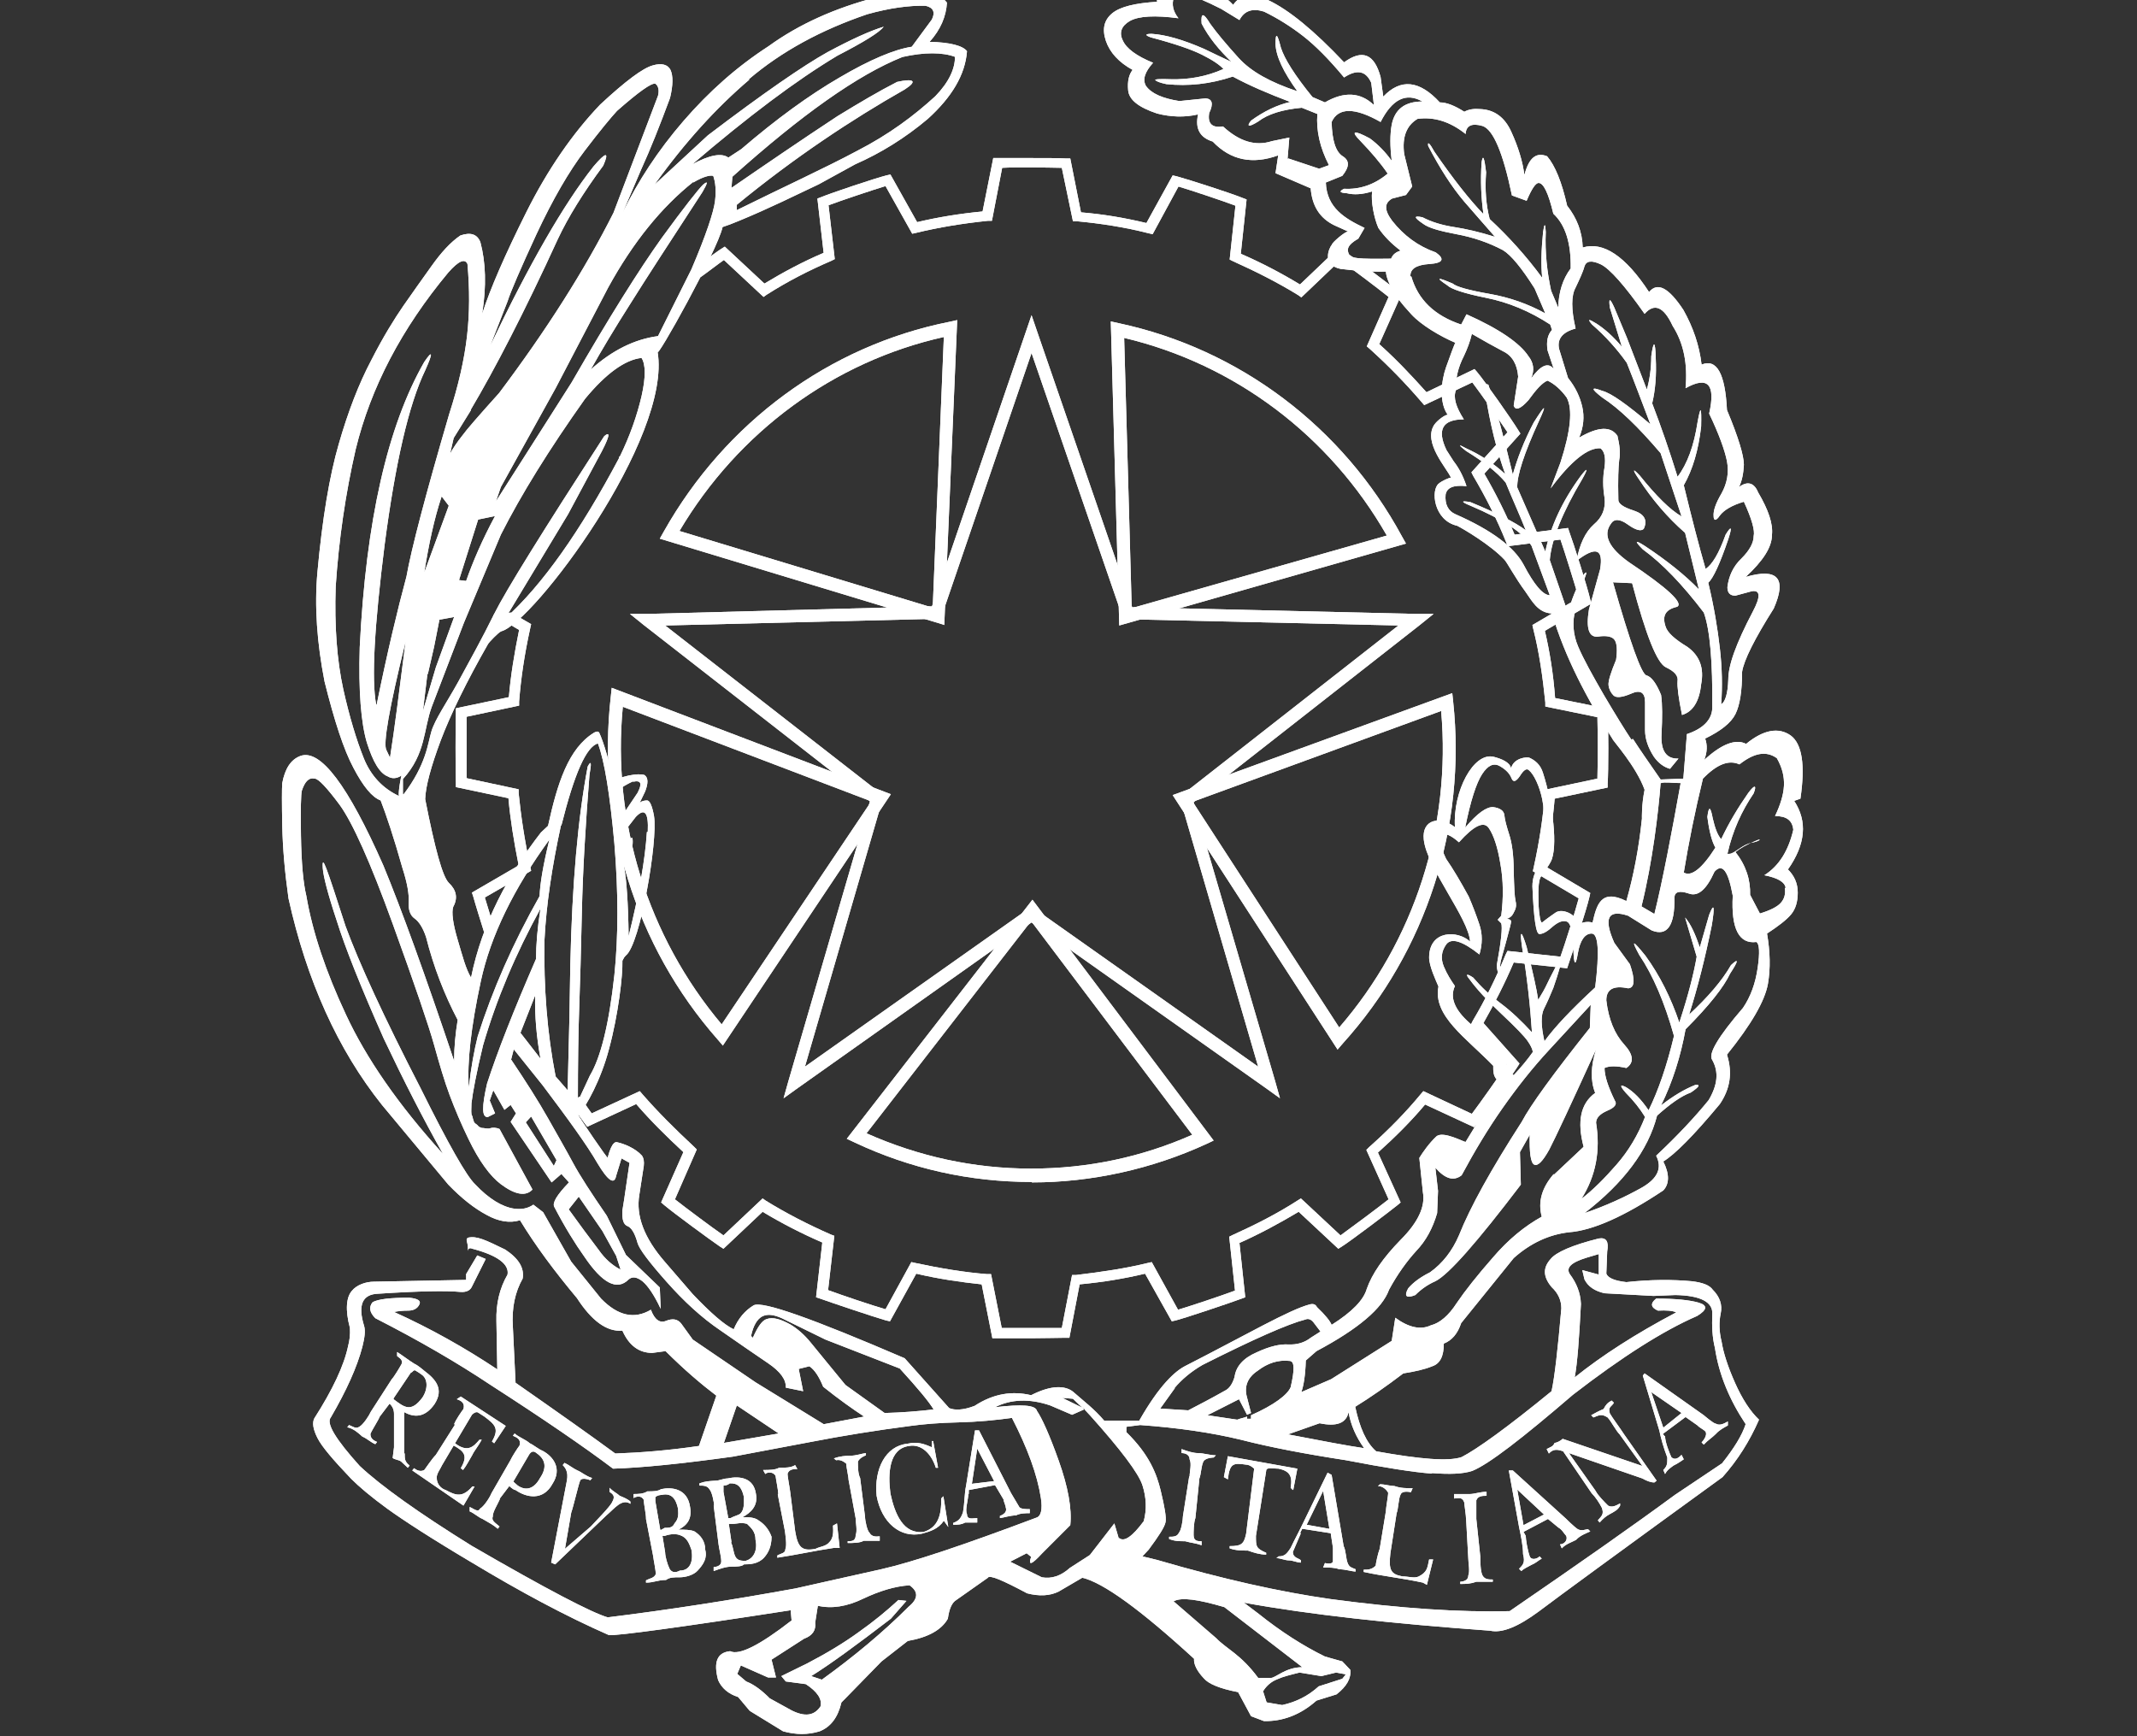 <svg width="48" height="39" viewBox="0 0 48 39" fill="none" xmlns="http://www.w3.org/2000/svg">
<rect x="0" y="0" width="48" height="39" fill="#333333" stroke="none"/>
<g clip-path="url(#clip0_119_2)">
<path d="M32.57 25.63C32.74 25.63 32.99 25.72 32.93 25.87C32.87 26.02 32.8 26.27 32.67 26.29C32.53 26.31 32.27 26.11 32.27 25.93C32.27 25.75 32.41 25.63 32.58 25.63" fill="#3269B1"/>
<path d="M17.5 30.47C17.69 30.57 17.88 30.57 18.07 30.47L17.93 30.24L17.6 29.95C17.43 29.85 17.28 29.95 17.17 30.22L17.5 30.47Z" fill="#3269B1"/>
<path d="M27.25 37.23C27.2 37.33 27.23 37.42 27.35 37.52C27.47 37.62 27.57 37.64 27.66 37.58L27.25 37.22V37.23Z" fill="#707072"/>
<path d="M40.44 17.94C40.55 17.19 40.48 16.71 40.22 16.52C39.95 16.33 39.61 16.39 39.22 16.71C38.99 16.59 38.67 16.71 38.28 17.07C38.35 16.89 38.35 16.73 38.3 16.59C38.65 16.42 38.88 16.24 38.98 16.04C39.08 15.84 39.13 15.52 39.13 15.09C39.17 14.83 39.41 14.35 39.84 13.67C40.14 12.99 39.93 12.75 39.21 12.96C39.6 12.6 39.8 12.29 39.8 12.02C39.83 11.77 39.72 11.45 39.49 11.06C39.4 10.84 39.25 10.8 39.06 10.94C39.13 10.8 39.16 10.63 39.17 10.44C39.17 10.24 39.05 9.83 38.79 9.21C38.75 8.39 38.56 8.05 38.22 8.19C38.17 7.76 38.03 7.35 37.81 6.96C37.48 6.46 37.23 6.33 37.04 6.56C36.51 5.75 36.01 5.42 35.55 5.56C35.54 5.21 35.42 4.9 35.2 4.62C35.08 4.09 34.93 3.72 34.75 3.51C34.5 3.41 34.34 3.55 34.24 3.93C34.2 3.62 34.1 3.3 33.95 2.97C33.8 2.63 33.56 2.46 33.24 2.45C33.12 2.44 33 2.45 32.89 2.51C32.67 2.37 32.49 2.3 32.34 2.3C31.88 1.8 31.46 1.76 31.07 2.17L31.01 1.73C30.87 1.21 30.6 1.1 30.19 1.4C29.52 0.69 28.95 0.22 28.48 -5.23031e-05C28.08 -0.14 27.83 -0.1 27.7 0.11C27.5 -0.1 27.28 -0.23 27.05 -0.29C26.82 -0.35 26.6 -0.41 26.4 -0.48C26.09 -0.49 25.95 -0.32 25.99 0.04C25.5 0.07 25.16 0.15 24.98 0.3C24.8 0.45 24.75 0.65 24.84 0.92C24.93 1.18 25.13 1.4 25.44 1.57C25.36 1.67 25.32 1.82 25.34 2.03C25.36 2.24 25.57 2.41 25.99 2.55C26.3 2.63 26.61 2.64 26.91 2.57C26.84 2.89 26.95 3.09 27.24 3.18C27.64 3.6 28.13 3.7 28.71 3.49L28.65 3.89L29.44 4.23C29.47 4.62 29.64 4.9 29.97 5.06L30.28 5.2C30.21 5.2 29.92 5.45 29.92 5.49C29.85 5.57 29.68 5.95 30.11 6.04C30.43 6.08 30.79 6.11 31.13 6.1C31.13 6.2 31.2 6.37 31.26 6.49C31.32 6.61 31.46 6.8 31.7 7.06C31.92 7.3 32.34 7.55 32.69 7.7C32.67 7.72 32.57 8 32.48 8.25C32.37 8.56 32.32 9.05 32.52 9.32C32.48 9.3 32.28 9.44 32.21 9.55C31.96 9.95 32.51 10.53 32.59 10.73C32.55 10.73 32.39 10.8 32.32 10.86C32.13 11 32.2 11.69 32.73 11.81C32.87 11.88 33.48 12.24 33.79 12.57C33.85 12.63 34.02 12.96 34.27 13.3C34.4 13.48 34.54 13.77 34.86 13.78C35.15 14.76 35.64 15.69 36.22 16.6C36.22 16.63 36.75 17.21 36.94 17.74C36.87 18.08 36.88 18.37 36.88 18.39C36.81 19.06 36.69 19.68 36.53 20.24C35.95 19.95 35.86 20.34 35.77 20.73C35.78 20.71 35.5 20.67 35.46 20.81C35.48 20.58 35.11 20.38 34.94 20.5C34.94 20.5 34.75 20.63 34.64 20.72C34.6 20.75 34.57 20.53 34.56 20.36C34.56 20.25 34.53 19.86 34.6 19.71C34.61 19.68 34.75 19.51 34.83 19.36C35 19.05 34.88 18.05 34.66 17.37C34.6 17.16 34.46 17.07 34.35 17.02C34.3 17 34 17.02 33.94 17.26C33.92 17.12 33.71 17.04 33.55 17C33.1 16.89 32.63 17.77 32.68 18.58C32.35 18.32 31.93 18.4 31.98 18.86C32.05 19.5 32.99 20.63 33.02 21.15C32.74 20.89 32.1 20.89 32.1 21.51C32.1 21.7 32.25 22.02 32.31 22.16C32.18 22.82 32.93 23.31 33.54 23.94C33.53 24.24 33.63 24.24 33.72 24.35C33.61 24.52 32.93 25.63 32.92 25.65C32.89 25.66 32.41 25.39 32.26 25.53C32.1 25.68 31.96 25.88 31.88 26.01L31.96 26.78C32.02 27.1 31.85 27.46 31.46 27.85C31.07 28.25 30.82 28.61 30.7 28.95C30.63 29.2 30.37 29.47 29.91 29.76C29.88 29.68 29.77 29.54 29.58 29.36C29.55 29.3 29.5 29.28 29.42 29.3C28.96 29.42 28.02 29.97 26.63 30.68C26.39 30.8 26.04 31.12 25.59 31.91H24.8C24.58 31.65 24.35 31.48 24.1 31.26C23.92 31.12 23.61 31.11 23.16 31.34C22.74 31.24 22.32 31.3 21.89 31.58C21.63 31.68 21.44 31.68 21.32 31.63L20.32 30.51C18.25 29.62 17.13 29.22 16.93 29.32C16.73 29.44 16.58 29.62 16.48 29.86C16.27 29.76 15.97 29.5 15.56 29.07L14.93 28.34C14.47 27.81 14.28 27.31 14.36 26.84L14.46 26.19C14.47 26.09 14.46 26.02 14.42 25.96C14.27 25.79 14.01 25.69 13.87 25.66C13.84 25.65 13.75 25.62 13.65 26C13.68 26.09 13 25.08 12.99 25.05C13.17 24.85 13.5 24.25 13.68 23.56C13.89 22.78 13.99 21.91 13.98 21.58C14.01 21.52 14.02 21.5 14.06 21.46C14.38 21.21 14.78 18.89 14.69 18.33C14.65 18.11 14.6 17.99 14.54 17.98C14.48 17.98 14.42 17.99 14.37 18.03L14.49 17.78C14.56 17.6 14.56 17.48 14.49 17.42C14.45 17.37 14.08 17.38 13.76 17.55C13.72 17.19 13.55 16.65 13.46 16.46C13.43 16.4 13.34 16.46 13.34 16.46C12.77 16.81 12.52 17.59 12.31 18.55L12.15 18.7C11.42 19.64 10.83 20.73 10.58 21.96C10.46 21.76 10.39 21.48 10.28 21.11C10.17 20.74 10.14 20.49 10.18 20.37C10.29 20.17 10.25 19.99 10.08 19.83C9.94 19.69 9.77 19.07 9.55 17.95C9.56 17.66 9.68 17.22 9.9 16.63C10.12 16.05 10.48 15.31 10.96 14.47C10.98 14.43 11.2 14.2 11.26 14.18C11.97 14 15.1 9.84 14.77 7.9C14.72 8.13 16.12 5.62 16.23 5.1L16.4 5.04L16.6 4.96C17.28 4.68 17.86 4.39 18.39 4.14L19.21 3.69C19.78 3.44 20.33 3.1 20.84 2.67C21.38 2.18 21.68 1.68 21.72 1.15C21.63 1.03 21.35 0.95 20.88 0.94C21.13 0.66 21.25 0.37 21.27 0.06C21.09 -0.19 20.56 -0.23 19.68 -0.06C18.76 0.18 17.95 0.54 17.26 1.04C16.55 1.5 15.92 2.06 15.35 2.72C14.78 3.38 14.33 4.07 13.99 4.77L14.4 3.81C14.61 3.35 14.82 2.82 15.05 2.2C15.12 1.91 15.12 1.7 15.06 1.57C15 1.45 14.86 1.41 14.66 1.47C14.44 1.53 14.05 1.82 13.48 2.35C12.86 3 12.3 3.81 11.82 4.77C11.34 5.73 11.01 6.49 10.83 7.05C10.93 6.42 10.91 5.89 10.79 5.44C10.72 5.26 10.57 5.21 10.34 5.29C10.12 5.44 9.91 5.67 9.69 5.98C9.47 6.29 9.26 6.58 9.06 6.87C8.86 7.16 8.61 7.56 8.34 8.09C8.06 8.62 7.82 9.24 7.61 9.97C7.4 10.69 7.24 11.65 7.13 12.85C7.06 13.62 7.12 14.44 7.29 15.31C7.51 16.19 7.72 16.84 7.94 17.25C8.16 17.67 8.36 17.91 8.55 17.98C8.67 18.29 8.84 18.79 9.04 19.5C9.15 19.84 9.19 20.09 9.18 20.26C9.17 20.43 9.21 20.56 9.31 20.63C9.41 20.7 9.5 20.84 9.57 21.05C9.74 21.72 9.98 22.34 10.28 22.91C10.23 23.22 10.2 23.52 10.2 23.83C9.55 21.9 9.02 20.43 8.61 19.44C7.82 17.65 7.2 16.82 6.75 16.98C6.53 17.06 6.4 17.27 6.34 17.59C6.33 17.71 6.33 18.04 6.34 18.55C6.35 19.06 6.4 19.61 6.48 20.18C6.89 22.03 7.59 23.58 8.58 24.82L10.07 26.61C10.37 26.92 10.65 27.14 10.93 27.29C11.2 27.44 11.45 27.48 11.68 27.41C12.02 27.97 12.45 28.55 12.96 29.16C13.29 29.67 13.63 29.92 13.98 29.89C14.13 30.23 14.36 30.39 14.65 30.39L14.95 30.35C15.37 30.77 15.76 31.1 16.09 31.35L15.7 32.48C15.02 32.58 14.39 32.63 13.82 32.65C13.29 32.26 12.54 31.73 11.58 31.06L11.52 29.81C11.49 29.38 11.57 29.02 11.74 28.72C11.78 28.48 11.65 28.27 11.35 28.07C10.9 27.85 10.71 27.76 10.52 27.8C10.44 27.83 10.51 27.9 10.51 28.03V28.11C10.51 28.05 10.54 28.02 10.61 28.05C11.18 28.2 11.44 28.4 11.4 28.63C11.22 28.94 11.14 29.29 11.15 29.67L11.17 30.76C10.45 30.28 9.67 29.84 8.85 29.47C8.95 29.45 9.05 29.44 9.17 29.44C9.29 29.44 9.38 29.39 9.42 29.3C9.46 29.22 9.39 29.17 9.19 29.15C8.77 29.15 8.5 29.18 8.37 29.25C8.28 29.36 8.3 29.48 8.43 29.61C9.41 30.11 10.27 30.61 11.02 31.11C12.2 31.87 13.12 32.5 13.77 32.99C14.41 32.97 15.31 32.88 16.46 32.72L18.21 32.39C18.93 32.25 19.68 32.13 20.45 32.03C20.74 31.99 21.09 31.96 21.53 31.95C21.96 31.94 22.37 31.9 22.73 31.85C23.08 32.53 23.3 33.13 23.38 33.65C23.42 33.91 23.38 34.06 23.28 34.09C21.66 34.7 20.5 35.09 19.79 35.25C19.08 35.41 18.44 35.55 17.87 35.68C16.44 35.94 15.03 36.16 13.65 36.33C13.3 36.23 12.28 35.7 10.59 34.72C9.4 33.98 8.56 33.38 8.08 32.93C7.54 32.33 7.32 31.97 7.43 31.84C7.78 31.24 8.02 30.71 8.14 30.25C8.19 30.05 8.21 29.9 8.18 29.79C8.03 29.31 8.14 29.07 8.5 29.06C9.41 29 10.03 28.99 10.34 29.02C10.47 29.03 10.56 28.99 10.6 28.9L10.91 28.28L10.72 28.2L10.47 28.62V28.2V28.75L8.4 28.79C8.22 28.79 8.01 28.86 7.9 29C7.78 29.14 7.75 29.42 7.86 29.83C7.87 29.98 7.85 30.12 7.82 30.23C7.73 30.67 7.47 31.22 7.06 31.86C7.01 31.96 7.03 32.1 7.13 32.3C7.23 32.5 7.49 32.8 7.89 33.22C8.07 33.4 8.33 33.62 8.7 33.89C9.06 34.15 9.69 34.56 10.6 35.1C11.68 35.75 12.7 36.3 13.68 36.73C13.89 36.74 15.24 36.56 17.76 36.17L17.78 36.4C17.06 36.96 16.6 37.19 16.4 37.09C16.11 37.12 16.02 37.33 16.13 37.74C16.21 37.92 16.36 38.05 16.58 38.12L16.84 38.43L17.59 38.89C17.88 38.97 18.15 38.97 18.41 38.89C18.66 38.79 18.82 38.58 18.9 38.24L18.98 38.16L19.8 37.32L20.39 36.86C20.85 36.78 21.15 36.61 21.29 36.36C21.32 36.14 21.38 36 21.48 35.94L22.19 35.44C22.22 35.37 22.51 35.49 23.07 35.79C23.34 35.86 23.58 35.85 23.78 35.75L24.31 35.44C24.78 35.55 25.62 36.16 26.82 37.26C26.81 37.38 26.88 37.53 27.04 37.7C27.14 37.82 27.39 37.93 27.81 38.01L28.1 38.55L28.39 38.66C28.81 38.67 29.21 38.52 29.57 38.2L30.02 38.06C30.25 37.88 30.35 37.7 30.33 37.51L30.15 37.32L29.76 37.21C29.27 36.97 28.77 36.65 28.27 36.25L27.94 36C29.42 36.27 31.26 36.47 33.47 36.63C33.74 36.69 34.1 36.54 34.56 36.2C35.01 35.86 36.39 34.85 38.69 33.18C39.03 32.8 39.3 32.37 39.51 31.89C39.31 31.7 39.13 31.42 38.97 31.06C38.81 30.7 38.71 30.39 38.67 30.14C38.61 29.9 38.61 29.69 38.65 29.5C38.69 29.31 38.63 29.13 38.47 28.97C38.4 28.87 38.25 28.81 38 28.78C37.57 28.74 37.08 28.74 36.53 28.8C36.27 28.77 36.12 28.71 36.08 28.61L36.1 28.11C36.14 27.89 36.08 27.79 35.91 27.82C35.31 27.97 34.95 28.13 34.83 28.28C34.65 28.48 34.66 28.68 34.85 28.91C35 29.05 35.07 29.21 35.07 29.39C34.99 30.31 34.92 30.93 34.85 31.25C33.86 32.06 33.18 32.55 32.83 32.73C32.54 32.83 31.91 32.78 30.91 32.6C30.69 32.41 30.54 32.07 30.44 31.6C30.78 31.39 31.14 31.14 31.52 30.85C31.78 30.81 32 30.76 32.17 30.69C32.35 30.63 32.43 30.46 32.43 30.18C32.61 30.11 32.74 29.96 32.82 29.72L34 28.26C34.38 27.92 34.8 27.73 35.24 27.68C35.78 27.64 36.49 27.32 37.36 26.74C37.5 26.59 37.5 26.37 37.36 26.09C37.62 25.93 38.04 25.51 38.63 24.8C38.86 24.46 38.92 24.1 38.79 23.69C39.33 23.02 39.64 22.49 39.71 22.1C39.77 21.75 39.76 21.38 39.69 20.97C39.95 20.8 40.13 20.66 40.23 20.54C40.33 20.42 40.38 20.26 40.38 20.05C40.38 19.84 40.3 19.67 40.16 19.53C40.56 18.96 40.6 18.45 40.3 17.99M21.45 1.28C21.45 1.54 21.32 1.84 21.01 2.16C20.53 2.6 19.97 3.02 19.25 3.39C18.54 3.77 17.58 4.21 16.55 4.72V4.6C17.84 3.54 19.14 2.68 20.32 2.01C20.63 1.81 20.51 1.76 20.15 1.84C19.74 2.05 19.3 2.31 18.81 2.61C17.99 3.15 17.2 3.69 16.43 4.22L16.45 3.97C18 2.58 19.27 1.68 20.27 1.28C20.76 1.17 21.17 1.17 21.46 1.28M16.82 1.78C17.56 1.15 18.45 0.67 19.48 0.32C19.98 0.18 20.42 0.12 20.79 0.13C20.97 0.17 21.01 0.28 20.93 0.44L20.48 1.05C20.09 1.11 19.54 1.34 18.86 1.74C18.17 2.14 17.43 2.68 16.65 3.35L16.36 3.54C16.21 3.43 15.94 3.48 15.55 3.69C16.8 2.62 17.89 1.8 18.81 1.25C19.41 0.94 19.75 0.73 19.85 0.6C19.55 0.69 19.13 0.88 18.59 1.17C18.05 1.47 17.15 2.09 15.9 3.04L14.7 4.15C15.38 3.2 16.09 2.42 16.83 1.79M15.57 4.1C15.79 3.97 15.94 3.93 16.02 3.95C16.07 4.09 16.09 4.28 16.06 4.52C16.03 4.76 15.86 5.28 15.53 6.05L14.78 7.55C14.25 7.62 13.75 7.87 13.27 8.3C13.51 7.87 13.81 7.37 14.16 6.82C14.51 6.26 15.05 5.43 15.78 4.31C15.9 4.1 15.91 4.05 15.79 4.15C15.68 4.26 15.37 4.65 14.86 5.35C14.36 6.05 13.68 7.13 12.84 8.59C12.61 8.95 12.06 9.82 11.14 11.26L11.25 10.94L12.48 8.72L13.66 6.46C14.22 5.44 14.86 4.65 15.58 4.08M10.57 9.21C11.11 8.3 11.77 7.03 12.53 5.37C12.76 4.88 13.1 4.33 13.55 3.72C13.69 3.4 13.61 3.41 13.33 3.74C12.66 4.59 11.89 5.93 11.01 7.77L11.4 6.77C11.47 6.55 11.69 6.04 12.05 5.26C12.42 4.47 12.78 3.85 13.13 3.39C13.48 2.93 13.73 2.63 13.86 2.49C14.35 2.06 14.63 1.86 14.72 1.88C14.79 1.93 14.81 2.03 14.78 2.15L13.78 4.78C13.13 6.07 12.27 7.42 11.21 8.83C10.76 9.33 10.48 9.65 10.38 9.79C10.27 9.93 10.18 10.06 10.11 10.19L10.19 9.84L10.58 9.21H10.57ZM11.12 11.59C10.83 12.13 10.62 12.62 10.47 13.05L10.31 13.03L10.74 11.67L11.13 11.59H11.12ZM9.61 15.14L9.75 14.53L9.87 13.92L10.2 13.86L9.79 14.99L9.5 15.97L9.6 15.14H9.61ZM9.53 12.86C9.63 12.23 9.75 11.66 9.92 11.15L10.08 11.36L9.53 12.86ZM8.76 17.02L8.68 16.85C8.6 16.72 8.74 15.91 9.11 14.41C8.97 15.52 8.86 16.39 8.76 17.02ZM8.45 15.83C8.34 15.26 8.41 14.06 8.64 12.23C8.88 10.4 9.18 9.09 9.55 8.32C9.73 7.92 9.72 7.85 9.53 8.13C8.7 9.58 8.22 11.71 8.08 14.54C8.05 15.53 8.11 16.24 8.24 16.68C8.38 17.12 8.53 17.37 8.71 17.44C8.81 17.5 8.91 17.49 9.02 17.42C9.01 17.42 8.94 17.8 8.96 17.88C8.6 17.71 8.33 17.43 8.17 17.03C8.01 16.63 7.85 16.11 7.71 15.48C7.57 14.84 7.51 14.07 7.54 13.18C7.61 12.12 7.76 11.09 7.99 10.09C8.33 8.7 9.02 7.38 10.07 6.12C10.3 5.86 10.44 5.8 10.5 5.93C10.55 6.49 10.55 7.03 10.49 7.55C10.43 8.07 10.3 8.65 10.09 9.3C9.56 11.11 9.24 12.33 9.13 12.95C8.93 13.69 8.7 14.65 8.46 15.83M9.05 17.83V17.5C9.57 16.93 9.51 16.38 9.7 15.87L10.42 13.99L11.25 12.01C11.7 11.12 12.33 10.1 13.14 8.96C13.61 8.39 14.04 8.08 14.41 8.04C14.5 8.18 14.51 8.46 14.41 8.9C14.31 9.33 14.15 9.79 13.92 10.26C13.9 10.26 13.89 10.27 13.91 10.28C13.03 11.94 12.18 13.14 11.35 13.89L12.76 11.55L13.43 10.3C13.69 9.83 13.73 9.66 13.57 9.8C12.2 11.92 11.37 13.25 11.1 13.79C10.83 14.34 10.55 14.84 10.29 15.32C10.03 15.79 9.77 16.16 9.69 16.43C9.61 16.69 9.58 17.17 9.06 17.85M14.53 18.69C14.49 19.32 14.35 20.1 14.12 21.03C14.11 20.26 14.07 19.75 14.02 19.48L14.21 18.96C14.22 18.78 14.19 18.77 14.11 18.94L13.99 19.17L13.97 18.75L14.28 18.35C14.48 18.14 14.57 18.25 14.55 18.68M14.22 17.56C14.4 17.52 14.43 17.6 14.32 17.81L13.93 18.39C13.9 18.15 13.87 17.95 13.83 17.78C13.97 17.68 14.09 17.61 14.22 17.55M12.61 18.54C12.9 17.38 13.17 16.77 13.43 16.7C13.58 17.1 13.7 17.85 13.8 18.95C13.89 20.04 13.89 21.03 13.8 21.9C13.68 23.01 13.49 23.76 13.25 24.16L12.98 24.74C12.98 23.88 12.99 23.17 13.01 22.63C13.03 22.09 13.05 21.37 13.07 20.47C13.09 19.57 13.15 18.55 13.24 17.41C13.29 17.13 13.28 17.07 13.2 17.22C12.98 18.38 12.85 19.86 12.81 21.67L12.79 22.86L12.75 24.49L12.48 24.18C12.29 23.21 12.21 22.18 12.23 21.11C12.27 20.32 12.4 19.46 12.6 18.54M10.8 22.04C11.02 21.02 11.54 19.96 12.34 18.86C12.2 19.43 12.13 19.85 12.12 20.13C11.52 21.19 11.06 22.24 10.73 23.28C10.65 23.6 10.58 23.98 10.53 24.43C10.49 23.86 10.58 23.06 10.8 22.04ZM12.14 23.78L11.69 23.2L12.02 22.36C12.01 22.82 12.05 23.29 12.14 23.78ZM16.26 32.41L16.55 31.57L17.49 32.2L16.27 32.41H16.26ZM18.5 31.99L16.97 31.05L15.56 30.09L15.3 29.73C15.22 29.63 15.11 29.61 14.96 29.67C14.82 29.73 14.7 29.64 14.62 29.42C14.25 29.64 13.88 29.56 13.5 29.17L12.83 28.34L12.2 27.23L11.98 27.06C11.85 27.15 11.71 27.17 11.55 27.15C11.28 27.11 10.98 26.93 10.67 26.6C10.48 26.42 10.07 25.7 9.45 24.45C8.62 22.84 8.06 21.62 7.76 20.8C7.54 20.12 7.4 19.69 7.33 19.51C7.26 19.33 7.24 19.33 7.25 19.5C7.26 19.67 7.36 20.07 7.56 20.67C7.75 21.28 8.1 22.16 8.62 23.33C9.07 24.28 9.51 25.14 9.95 25.92C8.94 24.81 8.22 23.76 7.77 22.79C7.32 21.83 7.02 20.94 6.88 20.12C6.81 19.83 6.77 19.38 6.76 18.77C6.75 18.16 6.76 17.83 6.78 17.76C6.85 17.55 6.94 17.46 7.07 17.49C7.15 17.49 7.34 17.69 7.63 18.08C7.92 18.48 8.32 19.37 8.82 20.75C9.32 22.13 9.63 23.04 9.75 23.47C9.87 23.9 9.98 24.28 10.1 24.6C10.22 24.92 10.36 25.25 10.52 25.58C10.76 26.08 11.01 26.42 11.25 26.6C11.57 26.84 11.81 26.88 11.96 26.72L11.22 25.36C11.15 25.33 11.07 25.32 10.99 25.35C10.98 25.35 10.97 25.35 10.95 25.35C10.95 25.35 10.9 25.35 10.87 25.34C10.84 25.34 10.81 25.34 10.78 25.32C10.76 25.32 10.74 25.29 10.72 25.27C10.7 25.25 10.67 25.24 10.65 25.21C10.64 25.19 10.63 25.15 10.62 25.12C10.62 25.09 10.6 25.06 10.59 25.03C10.58 24.96 10.59 24.88 10.59 24.78C10.62 24.53 10.7 24.1 10.85 23.48C11.15 22.45 11.58 21.43 12.14 20.41C12.07 20.85 12.04 21.23 12.04 21.54C11.54 22.69 11.17 23.63 10.94 24.34C10.82 24.86 10.82 25.11 10.96 25.09L11.12 25.01L11 24.72L11.08 24.49L11.33 24.93L11.47 24.82L11.59 25.01L11.47 25.2L12.39 26.56L12.61 26.37L12.78 26.56C12.51 26.84 12.4 27.02 12.45 27.11C12.69 27.57 12.92 27.94 13.12 28.22C13.53 28.83 13.86 29 14.12 28.74C14.2 28.67 14.3 28.68 14.43 28.78C14.55 28.88 14.69 29.08 14.84 29.4L14.82 28.92L14.06 28.19L13.63 27.31C13.28 26.8 13.02 26.4 12.87 26.12C12.72 25.84 12.53 25.51 12.31 25.12C12.09 24.73 11.81 24.29 11.48 23.8L11.54 23.57L12.19 24.38C12.77 25.15 13.19 25.73 13.42 26.13C13.66 26.53 13.8 26.62 13.84 26.41L13.96 26.02L14.14 26.12L14.02 26.94L13.98 27.19C13.97 27.39 14 27.5 14.09 27.54C14.18 27.57 14.26 27.7 14.32 27.92C14.36 28.06 14.58 28.35 14.97 28.79C15.36 29.23 15.76 29.6 16.19 29.89C16.62 30.19 16.97 30.43 17.25 30.62C17.53 30.81 17.66 30.99 17.65 31.17L18.04 31.25L17.94 30.75L18.18 30.69C18.3 30.77 18.4 30.93 18.49 31.15C18.84 31.43 19.15 31.65 19.41 31.82L18.51 31.99H18.5ZM11.81 25.21L11.93 25.08L12.5 26.06L12.44 26.19L11.81 25.21ZM12.77 27.17L13 26.88L13.53 27.65L13.84 28.21L13.94 28.52C13.75 28.42 13.59 28.28 13.45 28.08L13.12 27.64L12.77 27.16V27.17ZM19.87 31.74L18.99 31.11C18.64 30.68 18.38 30.37 18.22 30.17C18.06 29.97 17.9 29.84 17.75 29.75C17.53 29.63 17.36 29.58 17.22 29.63C17.12 29.66 17.02 29.8 16.91 30.05L16.87 30.01C16.92 29.77 17.01 29.63 17.12 29.57C17.24 29.51 17.38 29.53 17.56 29.61L18.54 30.09L20.21 30.74C20.62 31.19 20.87 31.49 20.97 31.66C20.63 31.7 20.26 31.73 19.87 31.74ZM20.4 36.1C19.83 36.67 19.18 37.21 18.46 37.73L18.22 37.65C18.64 37.39 19.24 36.95 20.01 36.36L20.36 35.96L20.18 35.94C19.92 36.18 19.63 36.42 19.29 36.66C18.96 36.9 18.58 37.13 18.14 37.36L17.55 37.65L17.65 37.77L18.1 37.83C18.36 38 18.47 38.17 18.43 38.33C18.29 38.54 18.08 38.57 17.78 38.42L17.29 38.15C17.11 37.97 16.94 37.84 16.76 37.77L16.56 37.6L16.64 37.41L17.25 37.68H17.43L17.33 37.28L18.06 36.81C18.25 36.74 18.33 36.62 18.31 36.45L18.37 36.07C18.68 36.14 19.02 36.09 19.39 35.91C19.75 35.74 20.1 35.63 20.43 35.61C20.63 35.75 20.63 35.91 20.41 36.09M28.92 3.57L28.96 3.09L28.57 3.17C28.2 3.29 27.84 3.18 27.47 2.84C27.23 2.88 27.12 2.78 27.16 2.54C27.26 2.33 27.23 2.22 27.08 2.21L26.49 2.27C26.11 2.21 25.86 2.1 25.74 1.93C25.66 1.79 25.71 1.62 25.9 1.41C25.53 1.26 25.3 1.09 25.22 0.91C25.13 0.73 25.19 0.58 25.38 0.47C25.58 0.36 25.94 0.34 26.47 0.41C26.35 0.26 26.31 0.1 26.37 -0.07C26.38 -0.24 26.74 -0.15 27.43 0.2L27.84 0.45C27.95 0.24 28.13 0.18 28.39 0.26C28.7 0.41 29 0.6 29.27 0.81C29.54 1.02 29.85 1.33 30.19 1.74C30.48 1.55 30.68 1.59 30.8 1.86L30.86 2.36C30.56 2.07 30.19 2.05 29.76 2.3L29.48 2.18C29.08 1.69 28.85 1.32 28.77 1.07C28.69 0.75 28.65 0.72 28.65 0.99C28.66 1.27 28.83 1.62 29.14 2.05C28.54 1.85 28.1 1.61 27.82 1.3C27.54 0.99 27.33 0.74 27.18 0.53C27.03 0.28 26.97 0.28 26.99 0.53C27.15 0.84 27.38 1.12 27.66 1.39C27.44 1.29 27.24 1.19 27.05 1.1C26.57 0.89 26.18 0.78 25.87 0.76C25.72 0.76 25.71 0.79 25.85 0.84C26.38 0.98 26.76 1.11 27 1.23C27.24 1.35 27.4 1.46 27.48 1.55C27.1 1.72 26.7 1.79 26.3 1.78C26.04 1.77 25.93 1.78 25.95 1.8C25.98 1.83 26.06 1.86 26.2 1.89C26.69 1.94 27.18 1.89 27.69 1.72C28.06 1.92 28.48 2.1 28.98 2.29C28.68 2.36 28.39 2.5 28.1 2.71C27.99 2.85 28.05 2.86 28.26 2.73C28.48 2.56 28.81 2.46 29.24 2.42L29.59 2.56C29.56 2.94 29.65 3.32 29.85 3.71L29.63 3.79L28.94 3.56L28.92 3.57ZM31.25 5.81C30.49 5.82 30.33 5.81 30.29 5.69C30.26 5.6 30.25 5.51 30.51 5.36L30.65 5.12C30.21 4.91 29.8 4.67 29.78 4.1L30.15 3.95C30.31 3.75 30.32 3.61 30.16 3.51C30 3.41 29.92 3.15 29.91 2.74C30.06 2.41 30.43 2.41 31.01 2.74C31.27 2.23 31.58 2.07 31.95 2.28C31.56 2.28 31.33 2.45 31.26 2.8C31.22 3.02 31.22 3.29 31.26 3.61C31.12 3.42 30.96 3.25 30.77 3.11C30.4 2.91 30.33 2.94 30.56 3.17C30.79 3.41 31 3.65 31.17 3.9C30.87 4.15 30.54 4.26 30.19 4.24C30.07 4.3 30.09 4.33 30.25 4.34C30.41 4.38 30.6 4.37 30.82 4.3C30.79 4.52 30.86 4.89 30.96 5.12C31.09 5.31 31.26 5.48 31.46 5.63C31.36 5.66 31.29 5.71 31.25 5.8M31.68 6.21C31.67 6.04 31.81 5.95 32.11 5.93C32.41 5.91 32.46 5.82 32.25 5.67C31.85 5.53 31.53 5.29 31.27 4.96C31.09 4.72 31.09 4.56 31.27 4.46L31.58 4.38L31.72 4.19L31.54 3.46C31.49 3.08 31.59 2.82 31.84 2.67C32.21 2.62 32.57 2.73 32.92 3.01C32.93 2.82 33.06 2.76 33.3 2.83C33.54 2.91 33.76 3.43 33.96 4.39L34.29 4.51C34.4 4.25 34.49 4.11 34.56 4.11C34.67 4.11 34.78 4.34 34.89 4.8C35.16 5.05 35.29 5.46 35.28 6.03C35.1 6.27 35.01 6.56 35 6.91L34.84 6.53C34.75 6.11 34.7 5.67 34.72 5.21C34.71 5.01 34.69 5.01 34.66 5.21C34.62 5.62 34.61 5.95 34.64 6.24C34.28 5.75 33.88 5.31 33.46 4.92C33.38 4.61 33.35 4.27 33.38 3.87C33.34 3.54 33.31 3.46 33.28 3.64C33.25 4.06 33.27 4.45 33.32 4.81C33.01 4.49 32.64 4.02 32.22 3.41C32.11 3.21 32.06 3.17 32.08 3.28C32.34 3.78 32.61 4.2 32.89 4.53C33.18 4.86 33.41 5.13 33.58 5.32C33.23 5.21 32.92 5.14 32.66 5.1C32.4 5.06 32.16 4.99 31.95 4.88C31.75 4.84 31.75 4.88 31.97 5.03C32.09 5.12 32.34 5.19 32.71 5.26C33.09 5.33 33.44 5.45 33.76 5.62C33.94 5.73 34.18 6.02 34.47 6.48L34.71 7.04C34.33 6.83 33.91 6.68 33.45 6.6C32.99 6.52 32.71 6.44 32.63 6.37C32.28 6.22 32.24 6.23 32.51 6.41C32.59 6.49 32.88 6.59 33.38 6.69C33.88 6.79 34.36 6.99 34.82 7.29L34.86 7.41C34.76 7.52 34.73 7.67 34.76 7.87L34.9 8.29C34.78 8.13 34.61 8.2 34.39 8.5C34.47 8.32 34.45 8.15 34.33 8C34.14 7.71 33.68 7.39 32.94 7.06L32.82 7.29C32.22 7.09 31.85 6.73 31.7 6.21M36.64 16.61C36.5 16.4 36.29 16.06 36.03 15.62C35.77 15.17 35.57 14.81 35.45 14.53C35.33 14.25 35.31 13.97 35.39 13.67C35.47 13.38 35.54 13.15 35.59 13C35.65 12.85 35.64 12.82 35.57 12.91C35.4 13.21 35.29 13.49 35.22 13.77L34.81 12.58C34.85 12.11 35.1 11.5 35.54 10.76C35.68 10.51 35.66 10.49 35.5 10.7C35.09 11.26 34.83 11.82 34.71 12.39L34.08 10.95C34.07 10.69 34.23 10.19 34.57 9.45C34.75 9.06 34.71 9.08 34.45 9.49C34.23 9.91 34.08 10.3 33.98 10.66C33.79 9.87 33.61 9.19 33.43 8.64L33.28 8.6L33.36 8.83C33.47 9.53 33.62 10.13 33.81 10.65C33.55 10.41 33.26 10.22 32.93 10.07C32.75 9.97 32.75 9.99 32.93 10.13C33.32 10.37 33.62 10.6 33.82 10.84C33.98 11.23 34.14 11.58 34.27 11.91C34.03 11.73 33.61 11.52 33.03 11.28C32.81 11.24 32.81 11.27 33.03 11.36C33.76 11.67 34.22 11.97 34.4 12.26L34.81 13.37C34.66 13.37 34.46 13.14 34.22 12.68C34.01 12.29 33.51 11.91 32.69 11.55C32.53 11.48 32.45 11.33 32.47 11.11C32.5 10.95 32.65 10.89 32.94 10.92C32.86 10.68 32.76 10.5 32.65 10.36L32.49 10.11C32.27 9.65 32.4 9.42 32.88 9.42C32.7 9.14 32.64 8.93 32.7 8.77C32.69 8.51 32.75 8.25 32.88 8C32.96 7.83 33.02 7.67 33.06 7.5C33.32 7.65 33.55 7.78 33.76 7.89C33.97 7.99 34.08 8.19 34.1 8.46L34 9.11C34.04 9.23 34.15 9.19 34.33 8.99C34.51 8.74 34.65 8.59 34.76 8.55C34.91 8.62 35.06 8.75 35.19 8.93C35.33 9.19 35.28 9.68 35.05 10.39L34.83 10.97C35.29 10.35 35.67 10.05 35.95 10.07C36.04 10.14 36.07 10.28 36.04 10.5C36 10.71 36 10.94 36.04 11.18C36.07 11.42 35.99 11.62 35.8 11.78C35.61 11.95 35.48 12.22 35.41 12.6C35.85 12.26 36.02 12.33 35.94 12.79L35.69 13.69C35.62 14.12 35.69 14.32 35.89 14.3C36.09 14.27 36.22 14.3 36.27 14.38C36.32 14.46 36.33 14.61 36.3 14.82C36.18 15.11 36.12 15.3 36.13 15.39C36.14 15.48 36.18 15.56 36.24 15.62C36.3 15.68 36.43 15.67 36.64 15.58C36.84 15.49 36.95 15.55 36.95 15.77C36.95 15.99 36.95 16.19 36.95 16.4C36.95 16.6 37.02 16.8 37.15 17C37.25 17.14 37.37 17.23 37.51 17.27L37.7 17.04C37.43 17.05 37.3 16.87 37.32 16.49C37.34 16.12 37.34 15.82 37.31 15.61C37.2 15.34 37.09 15.2 36.98 15.17C36.87 15.14 36.62 14.45 36.23 13.08L36.66 13.1C36.97 14.27 37.22 14.9 37.42 14.99C37.61 15.08 37.7 15.18 37.68 15.3C37.67 15.42 37.7 15.67 37.78 16.06C38.02 15.99 38.17 15.76 38.21 15.37C38.28 15.01 38.18 14.73 37.9 14.53C37.62 14.36 37.45 14.21 37.41 14.07C37.33 13.83 37.41 13.69 37.67 13.63C37.82 13.55 37.46 13.21 36.59 12.63C36.14 12.31 36 12.02 36.18 11.77C36.25 11.65 36.38 11.65 36.56 11.78C36.74 11.91 36.86 11.94 36.92 11.88C37.01 11.69 36.94 11.55 36.7 11.47C36.45 11.39 36.34 11.31 36.35 11.21C36.34 10.78 36.35 10.49 36.37 10.33C36.4 10.18 36.38 10 36.33 9.79C36.18 9.57 35.9 9.58 35.47 9.83C35.57 9.59 35.59 9.36 35.54 9.14C35.49 8.92 35.39 8.7 35.22 8.49L35.02 7.84C34.97 7.62 35.09 7.46 35.39 7.38C35.29 6.95 35.29 6.64 35.39 6.46C35.48 6.27 35.56 6.1 35.59 5.98C35.63 5.86 35.75 5.84 35.96 5.94C36.16 6.04 36.49 6.41 36.94 7.05C37.16 6.8 37.37 6.89 37.57 7.32C37.82 7.71 37.91 8.18 37.86 8.72C38.36 8.44 38.54 8.63 38.39 9.29C38.61 9.75 38.74 10.11 38.79 10.36C38.84 10.62 38.79 10.86 38.67 11.08C38.54 11.3 38.48 11.47 38.49 11.59C38.49 11.71 38.55 11.7 38.63 11.58C38.72 11.46 38.9 11.35 39.17 11.27C39.35 11.66 39.42 11.92 39.39 12.04C39.39 12.19 39.3 12.36 39.12 12.54C38.93 12.72 38.83 12.94 38.8 13.19C38.8 13.32 38.86 13.38 38.98 13.38L39.35 13.28C39.54 13.25 39.55 13.4 39.37 13.74C39.18 14.1 39.04 14.41 38.95 14.66C38.86 14.91 38.82 15.11 38.82 15.26C38.81 15.58 38.75 15.77 38.66 15.82C38.69 15.42 38.68 14.99 38.63 14.56C38.58 14.12 38.5 13.63 38.37 13.09C38.48 12.99 38.63 12.67 38.82 12.11C38.91 11.83 38.89 11.8 38.76 12.01C38.61 12.43 38.46 12.68 38.31 12.78C38.16 12.26 38 11.64 37.82 10.9C38.02 10.55 38.15 10.11 38.21 9.58C38.22 9.13 38.2 9.1 38.13 9.48C38.05 10.01 37.9 10.42 37.68 10.71C37.5 10.13 37.31 9.58 37.11 9.06C37.18 8.77 37.21 8.43 37.19 8.04C37.18 7.65 37.14 7.64 37.09 8C37.09 8.29 37.05 8.54 36.99 8.75L36.54 7.58L36.26 6.91C36.16 6.69 36.13 6.69 36.16 6.91L36.43 7.79C36.23 7.55 36.03 7.38 35.86 7.27C35.68 7.16 35.65 7.16 35.76 7.29C36.06 7.55 36.32 7.84 36.54 8.15C36.72 8.6 36.89 9.06 37.07 9.53C36.55 9.09 36.19 8.83 35.99 8.78C35.73 8.68 35.73 8.73 35.99 8.93C36.36 9.17 36.79 9.58 37.3 10.18C37.46 10.67 37.62 11.14 37.77 11.6C37.51 11.45 37.2 11.14 36.83 10.68C36.67 10.51 36.66 10.54 36.81 10.76C37.11 11.22 37.45 11.62 37.85 11.97L38.16 13.24C37.85 12.92 37.44 12.59 36.94 12.26C36.72 12.12 36.71 12.15 36.9 12.34C37.34 12.66 37.79 13.13 38.27 13.76C38.41 14.15 38.47 14.87 38.46 15.91C38.45 16.17 38.25 16.37 37.89 16.49L37.81 17.49L37.3 17.51C37.03 17.12 36.82 16.82 36.68 16.6M37.31 17.59C37.39 17.56 37.57 17.59 37.75 17.59C37.56 18.65 37.34 19.81 37.16 20.53L36.87 20.36C37.12 19.36 37.25 18.23 37.3 17.59M33.69 23.55C33.62 23.49 33.39 23.3 33.01 22.98C32.67 22.68 32.56 22.4 32.68 22.15C32.59 22.02 32.5 21.88 32.43 21.71C32.36 21.54 32.37 21.38 32.48 21.22C32.59 21.06 32.84 21.13 33.23 21.44C33.3 21.2 33.3 20.98 33.23 20.77C33.16 20.56 33.08 20.35 32.99 20.14C32.81 19.81 32.64 19.52 32.48 19.29C32.33 18.97 32.3 18.79 32.38 18.75C32.46 18.71 32.59 18.76 32.77 18.92C33.11 18.54 33.33 18.44 33.44 18.6C33.55 18.76 33.64 19.03 33.7 19.4C33.77 19.78 33.77 20.17 33.72 20.57L33.64 20.66L33.72 20.74C33.75 20.83 33.72 21.14 33.62 21.68C33.62 21.79 33.66 21.9 33.72 22.02C33.69 21.85 33.69 21.72 33.7 21.64C33.71 21.57 33.76 21.41 33.83 21.15C33.9 20.89 33.94 20.74 33.94 20.71C33.94 20.68 33.94 20.65 33.84 20.64C33.96 20.6 33.98 20.54 34.02 20.46C34.06 20.38 34.06 20.31 34.04 20.23C34.02 20.15 34.01 19.93 34 19.57C34 19.21 33.96 18.93 33.9 18.75C33.84 18.56 33.8 18.42 33.79 18.31C33.78 18.21 33.69 18.15 33.54 18.13C33.39 18.12 33.18 18.27 32.91 18.59C33.03 17.99 33.16 17.59 33.29 17.39C33.42 17.19 33.55 17.13 33.69 17.21C33.83 17.29 33.91 17.38 33.95 17.48C33.99 17.58 34.05 17.56 34.14 17.43C34.22 17.3 34.29 17.25 34.34 17.3C34.39 17.34 34.45 17.42 34.51 17.55C34.57 17.68 34.61 17.81 34.64 17.95C34.67 18.09 34.69 18.34 34.71 18.71C34.73 19.08 34.69 19.33 34.58 19.45C34.47 19.58 34.42 19.73 34.42 19.91C34.45 20.63 34.5 20.99 34.58 20.98C34.66 20.98 34.76 20.92 34.88 20.81C35 20.71 35.1 20.67 35.19 20.7C35.28 20.73 35.33 20.93 35.34 21.31C35.35 21.68 35.39 21.72 35.44 21.42C35.49 21.12 35.6 20.97 35.75 20.97C35.9 20.97 35.93 21.37 35.83 22.18C35.3 22.67 34.92 23.07 34.69 23.39C34.61 23.04 34.61 22.8 34.68 22.66C34.75 22.52 34.82 22.36 34.89 22.19C34.95 22.02 35 21.86 35.04 21.72C35.15 21.39 35.13 21.36 34.98 21.64C34.9 21.81 34.82 21.95 34.76 22.08C34.7 22.21 34.63 22.33 34.55 22.46C34.52 22.24 34.43 21.84 34.29 21.27C34.17 20.88 34.13 20.88 34.19 21.29C34.3 21.94 34.37 22.58 34.41 23.19C34.18 22.94 33.95 22.72 33.71 22.54C33.47 22.36 33.26 22.16 33.09 21.96C32.94 21.86 32.91 21.88 33.01 22C33.17 22.22 33.41 22.48 33.73 22.78C34.05 23.08 34.24 23.28 34.31 23.38C34.38 23.48 34.42 23.56 34.43 23.63C34.31 23.8 34.17 23.97 34 24.15C33.9 24.09 33.85 24 33.84 23.87C33.82 23.74 33.78 23.64 33.71 23.58M26.38 31.18C26.54 30.99 26.75 30.81 27.01 30.66C28.16 30.08 28.93 29.74 29.32 29.64C29.39 29.61 29.45 29.64 29.5 29.7L29.66 29.91L29.44 30.05C29.3 30.16 29.13 30.21 28.93 30.2C28.75 30.19 28.52 30.24 28.22 30.38C27.92 30.51 27.76 30.7 27.73 30.93C27.68 31.1 27.6 31.2 27.51 31.24C27.21 31.41 26.94 31.55 26.69 31.68L26.06 31.64L26.39 31.18H26.38ZM28.11 31.87H28.01V31.82C27.94 31.85 27.86 31.86 27.79 31.89L27.12 31.79L27.83 31.43L28.01 31.78C28.01 31.78 28.07 31.75 28.1 31.74L28.01 31.39C27.94 31.15 28.02 30.94 28.25 30.79C28.47 30.62 28.71 30.54 28.97 30.57C29.08 30.58 29.08 30.77 28.99 31.16C28.92 31.33 28.62 31.56 28.1 31.79V31.88L28.11 31.87ZM25.13 34.56L25.03 34.22L24.48 34.93L24.03 35.22C23.83 35.4 23.62 35.47 23.4 35.43L22.69 35.08L23.06 34.89L23.16 34.97C23.09 35.18 23.17 35.15 23.41 34.89L24.04 34.26C24.08 33.89 23.99 33.4 23.78 32.81C23.57 32.22 23.4 31.85 23.29 31.69C23.26 31.56 22.95 31.54 22.35 31.61C22.7 31.43 23.12 31.41 23.59 31.57L24.08 31.78L24.35 31.66L24.31 31.62L23.86 31.4L24.1 31.42L24.31 31.62L24.37 31.65H24.35L24.49 31.8C25.18 32.57 25.57 33.09 25.66 33.36C25.75 33.64 25.76 33.91 25.69 34.17C25.43 34.52 25.25 34.64 25.14 34.55M30.01 37.57L30.23 37.61L30.15 37.71L29.62 37.88C29.39 38.09 29.12 38.23 28.8 38.3L28.45 38.24L28.37 37.99C28.45 37.86 28.56 37.77 28.69 37.72C28.82 37.66 28.99 37.62 29.19 37.57L29.68 37.65L30.01 37.57ZM29.25 37.45C28.88 37.45 28.65 37.69 28.55 37.69H28.26C27.87 37.16 27.55 37.04 27.32 36.8L26.36 35.97C26.54 35.87 26.92 35.93 27.5 36.1L29.24 37.44L29.25 37.45ZM32.17 33.09C32.56 33.12 32.86 33.11 33.07 33.04C33.44 32.89 34.19 32.31 35.33 31.33C36.43 30.48 37.36 29.89 38.12 29.56C38.35 29.42 38.36 29.32 38.15 29.26C37.94 29.2 37.62 29.17 37.2 29.17C37.06 29.28 37.08 29.37 37.24 29.44C37.43 29.43 37.57 29.44 37.65 29.48C36.74 29.96 35.98 30.45 35.37 30.94C35.43 30.62 35.47 30.07 35.51 29.29C35.5 29.04 35.41 28.82 35.26 28.62C35.17 28.48 35.28 28.36 35.64 28.25L35.91 28.17V28.63L35.54 28.53L35.59 28.74C35.67 28.9 35.82 29 36.04 29.05L37.14 29.11L37.63 29.09C38.2 29.1 38.48 29.25 38.46 29.52C38.45 29.79 38.46 30.04 38.52 30.28C38.61 30.88 38.85 31.45 39.21 31.99C39.13 32.24 38.95 32.53 38.68 32.87L37.62 33.58C36.71 34.25 35.47 35.12 33.91 36.19C32.8 36.22 31.46 36.13 29.89 35.92C28.76 35.76 27.46 35.47 25.99 35.04L25.66 34.96L25.8 34.81C26.03 34.5 26.16 34.3 26.18 34.19C26.2 34.09 26.16 33.85 26.07 33.48C25.98 33.11 25.82 32.68 25.3 32.17V32.05L25.61 32.01C26.45 32.07 27.21 32.18 27.87 32.34C28.53 32.51 29.32 32.66 30.23 32.8C31.11 32.97 31.75 33.07 32.15 33.1M30.64 32.53C30.29 32.48 29.71 32.37 28.93 32.22L29.64 31.97C30.02 32.05 30.24 31.97 30.29 31.72C30.34 32.01 30.46 32.28 30.64 32.53ZM34.9 26.37C34.63 26.68 34.54 27 34.63 27.33C34.25 27.54 33.88 27.84 33.53 28.25C33.18 28.65 32.91 28.99 32.72 29.27C32.54 29.55 32.34 29.72 32.14 29.77C31.91 29.88 31.64 29.82 31.34 29.6L31.26 30.12L29.9 30.98L29.23 31.27C29.28 31.13 29.32 30.9 29.33 30.56L29.57 30.35C30.51 29.85 31.05 29.39 31.2 28.97C31.39 28.62 31.6 28.33 31.81 28.1C32.03 27.87 32.18 27.59 32.28 27.25L32.3 26.75L32.24 26.23C32.46 26.48 32.65 26.54 32.83 26.4C33.12 25.86 33.42 25.36 33.75 24.89C34.08 24.42 34.42 23.99 34.79 23.59C35.16 23.19 35.47 22.85 35.73 22.57L35.71 23.09C34.89 24.12 34.38 24.82 34.18 25.2C33.49 26.27 33.02 27.12 32.77 27.75C32.62 28.1 32.4 28.38 32.12 28.58C31.9 28.69 31.74 28.81 31.63 28.94C31.53 29.12 31.59 29.17 31.79 29.09C31.93 28.95 32.08 28.85 32.24 28.78C32.54 28.63 33.18 27.9 34.16 26.61L34.14 25.88L34.36 25.49C34.35 25.89 34.38 26.12 34.46 26.16C34.54 26.2 34.65 26.09 34.8 25.82C34.94 25.55 35.29 24.8 35.85 23.57C35.73 23.95 35.72 24.27 35.83 24.55C35.5 24.79 35.42 25.19 35.57 25.76L34.9 26.39V26.37ZM39.48 21.74C39.43 22.09 39.32 22.39 39.15 22.64C38.59 23.29 38.36 23.68 38.46 23.81C38.61 24.08 38.58 24.37 38.38 24.71C38.08 25.08 37.69 25.5 37.2 25.96C37.34 26.24 37.23 26.47 36.89 26.67C36.5 26.89 36.06 27.09 35.59 27.25C36.47 26.57 37.02 25.84 37.22 25.06C37.51 24.8 37.76 24.62 37.98 24.54C38.17 24.41 38.2 24.36 38.08 24.37C37.83 24.47 37.58 24.62 37.31 24.83C37.57 24.3 37.75 23.73 37.86 23.12C38.39 22.59 38.72 22.17 38.86 21.87C39.05 21.58 39.06 21.51 38.88 21.68C38.68 22.03 38.36 22.4 37.94 22.79C38.13 22.19 38.3 21.52 38.45 20.78C38.52 20.35 38.5 20.27 38.39 20.55L38.18 21.28C38.08 20.99 37.98 20.76 37.85 20.61L38.11 21.49C38.05 21.84 37.93 22.33 37.72 22.97C37.53 22.41 37.28 21.91 36.96 21.47C36.67 21.11 36.63 21.1 36.82 21.45C37.13 21.91 37.39 22.52 37.6 23.27C37.44 23.94 37.25 24.49 37.03 24.94C36.86 24.69 36.69 24.52 36.52 24.42C36.38 24.35 36.38 24.39 36.52 24.55C36.7 24.73 36.84 24.91 36.95 25.09C36.79 25.5 36.58 25.85 36.31 26.16C36.04 26.47 35.78 26.73 35.52 26.93C35.85 26.41 35.95 25.84 35.85 25.22C35.85 25.11 35.94 25.02 36.1 24.95C36.27 24.88 36.33 24.8 36.27 24.72C36.12 24.41 36.04 24.17 36.04 23.99C36.15 23.94 36.31 23.94 36.53 23.99C36.71 23.87 36.69 23.69 36.48 23.46C36.27 23.23 36.13 22.9 36.08 22.47C36.08 22.22 36.24 22.13 36.57 22.2C36.72 22.19 36.73 22.01 36.61 21.66L36.26 21.18C36.01 20.62 36.12 20.42 36.57 20.57L37.1 20.9C37.45 21.04 37.62 20.79 37.61 20.17C37.61 20.03 37.72 20 37.93 20.07C38.14 20.15 38.33 19.98 38.51 19.58C38.69 19.38 38.82 19.57 38.92 20.12C38.88 20.86 39.06 21.21 39.45 21.16C39.52 21.2 39.53 21.4 39.48 21.74ZM40.09 19.94C40.11 20.08 40.08 20.19 40 20.28C39.92 20.37 39.76 20.45 39.53 20.52L39.31 20.1C39.32 19.77 39.22 19.44 38.98 19.14C39.08 19.06 39.23 18.97 39.43 18.89C39.58 18.82 39.55 18.89 39.35 18.93C39.13 18.97 38.96 19.18 38.84 19.18H38.8C38.92 18.65 39.12 18.22 39.39 17.82C39.46 17.64 39.42 17.61 39.27 17.81C39.04 18.14 38.84 18.47 38.66 18.85C38.58 18.76 38.52 18.6 38.47 18.38C38.42 18.11 38.38 18.1 38.35 18.35C38.39 18.67 38.45 18.9 38.53 19.04C38.23 19.51 37.99 19.7 37.82 19.6C37.93 18.93 38.07 18.23 38.25 17.49C38.56 17.17 38.83 17.06 39.07 17.17C39.4 16.91 39.67 16.86 39.91 17.03C40.03 17.24 40.08 17.44 40.07 17.65C40.06 17.85 39.99 18.08 39.87 18.33C40.13 18.33 40.26 18.43 40.28 18.64C40.17 19.11 39.96 19.45 39.63 19.66C39.93 19.72 40.09 19.81 40.11 19.95" fill="white"/>
<path d="M11.53 33.28C11.53 33.28 11.58 33.33 11.63 33.37C11.82 33.5 12 33.44 12.13 33.2C12.3 32.95 12.24 32.77 12.05 32.64C11.983 32.58 11.923 32.6 11.87 32.7L11.53 33.28ZM8.84 31.43C9.08 31.61 9.23 31.74 9.49 31.39C9.62 31.19 9.61 30.96 9.46 30.87C9.41 30.83 9.32 30.78 9.32 30.78C9.27 30.78 9.27 30.83 9.23 30.83L8.84 31.41V31.43ZM12.71 33.38C12.75 33.19 12.78 33.05 12.64 32.91L12.68 32.86C12.77 32.9 12.88 32.99 12.97 33.03C13.07 33.07 13.16 33.16 13.3 33.2L13.26 33.25C13.26 33.25 13.07 33.17 13.03 33.26C12.99 33.36 12.88 33.84 12.83 33.98L12.69 34.79L13.27 34.29C13.36 34.19 13.71 33.84 13.75 33.74C13.84 33.59 13.74 33.55 13.69 33.51V33.42C13.78 33.51 13.87 33.55 13.92 33.6C14.02 33.64 14.11 33.68 14.16 33.73V33.78C13.97 33.65 13.8 33.89 13.62 34.04L12.47 35.14L12.38 35.1L12.71 33.38ZM11.23 33.67C11.19 33.77 11.06 33.97 11.07 34.06C11.03 34.16 11.12 34.2 11.22 34.29L11.18 34.34C11.08 34.25 10.99 34.21 10.84 34.12C10.74 34.08 10.65 33.99 10.55 33.95V33.85C10.64 33.89 10.74 33.98 10.78 33.89C10.87 33.84 11 33.64 11.04 33.54L11.46 32.81C11.5 32.72 11.63 32.52 11.67 32.47C11.71 32.33 11.61 32.29 11.52 32.25L11.56 32.2C11.66 32.29 11.8 32.33 11.9 32.42C11.99 32.46 12.09 32.55 12.19 32.59C12.43 32.72 12.63 32.99 12.41 33.33C12.2 33.72 11.82 33.64 11.58 33.47C11.53 33.47 11.44 33.38 11.44 33.38L11.22 33.67H11.23ZM10.2 31.99C10.24 31.89 10.37 31.7 10.41 31.65C10.45 31.51 10.35 31.46 10.26 31.43L10.35 31.37L11.36 32.03L11.1 32.42L11.05 32.38C11.22 32.09 11.12 32 10.88 31.82L10.74 31.73C10.74 31.73 10.69 31.69 10.6 31.78L10.22 32.42C10.51 32.64 10.64 32.49 10.77 32.34H10.82C10.74 32.49 10.65 32.59 10.61 32.68C10.52 32.83 10.48 32.92 10.4 33.02L10.35 32.98C10.52 32.69 10.42 32.6 10.19 32.47L9.93 32.91C9.89 33 9.8 33.11 9.81 33.2C9.81 33.34 9.91 33.44 10.01 33.47C10.25 33.6 10.39 33.64 10.61 33.39H10.66L10.41 33.82L9.26 33.03L9.3 32.98C9.35 33.02 9.44 33.07 9.53 33.02C9.57 32.97 9.7 32.77 9.79 32.68L10.22 32L10.2 31.99ZM9.09 32.64C9.09 32.78 9.09 32.83 9.2 32.92L9.16 32.97C9.11 32.92 9.06 32.88 9.01 32.83C8.96 32.79 8.87 32.79 8.82 32.75L8.85 32.51V31.76C8.85 31.667 8.817 31.59 8.75 31.53L8.53 31.82C8.49 31.92 8.36 32.11 8.32 32.21C8.32 32.3 8.37 32.35 8.47 32.39L8.43 32.44C8.33 32.4 8.24 32.31 8.14 32.27C8.04 32.18 7.94 32.09 7.8 32.06L7.84 32.01C7.94 32.05 7.99 32.1 8.07 32.05C8.16 32 8.29 31.8 8.33 31.71L8.8 30.98C8.85 30.93 8.97 30.73 9.02 30.64C9.06 30.54 8.96 30.5 8.92 30.46V30.37C9.06 30.46 9.16 30.54 9.3 30.63C9.39 30.67 9.49 30.76 9.54 30.8C9.78 30.98 9.98 31.2 9.76 31.54C9.55 31.84 9.31 31.85 9.08 31.72V32.66L9.09 32.64ZM22.33 33.27L21.95 32.54L21.83 33.33L22.33 33.27ZM16.42 34.65C16.47 34.74 16.47 34.88 16.52 34.97C16.57 35.06 16.66 35.06 16.75 35.06C16.93 35.01 17.02 34.82 16.97 34.59C16.97 34.4 16.87 34.32 16.78 34.23C16.64 34.19 16.56 34.23 16.46 34.23H16.37L16.43 34.64L16.42 34.65ZM16.36 34.1H16.41C16.5 34.05 16.58 34.04 16.63 34C16.72 33.91 16.71 33.77 16.71 33.63C16.66 33.4 16.57 33.31 16.39 33.32C16.34 33.37 16.25 33.37 16.25 33.37C16.25 33.37 16.25 33.46 16.25 33.51L16.36 34.11V34.1ZM14.94 34.87C14.94 34.96 14.99 35.14 15.04 35.24C15.09 35.33 15.18 35.33 15.27 35.28C15.49 35.28 15.58 35.09 15.53 34.81C15.48 34.67 15.43 34.54 15.29 34.49C15.2 34.45 15.07 34.45 14.93 34.5H14.88L14.94 34.87ZM14.84 34.37L14.93 34.32C15.02 34.32 15.11 34.32 15.15 34.22C15.24 34.12 15.24 34.03 15.23 33.89C15.18 33.66 15.08 33.53 14.86 33.58C14.86 33.58 14.77 33.58 14.72 33.63V33.72L14.83 34.36L14.84 34.37ZM21.75 33.55C21.75 33.69 21.67 33.92 21.72 34.01C21.72 34.15 21.86 34.1 21.95 34.1V34.2C21.86 34.2 21.77 34.2 21.68 34.2C21.59 34.25 21.5 34.25 21.41 34.25V34.21C21.54 34.16 21.58 34.11 21.63 33.97C21.67 33.74 21.66 33.56 21.7 33.37L21.9 32.13H21.99L22.71 33.54C22.76 33.63 22.85 33.77 22.9 33.86C22.95 33.9 23.04 33.9 23.13 33.9V33.99C23.04 33.99 22.91 33.99 22.82 34.04C22.69 34.04 22.55 34.09 22.46 34.1V34.05C22.46 34.05 22.64 34 22.59 33.86C22.59 33.82 22.54 33.72 22.54 33.68L22.35 33.36L21.76 33.47V33.56L21.75 33.55ZM20.91 32.37H20.96L21.07 32.97H21.02C20.92 32.65 20.69 32.43 20.42 32.48C19.97 32.54 19.94 33.09 20 33.55C20.1 34.01 20.29 34.47 20.75 34.41C21.07 34.31 21.15 34.03 21.14 33.66L21.19 33.61L21.3 34.3L21.2 34.16C21.07 34.35 20.89 34.4 20.71 34.45C20.22 34.56 19.8 34.2 19.69 33.6C19.63 33 19.89 32.48 20.38 32.43C20.61 32.38 20.75 32.43 20.93 32.51V32.37H20.91ZM19.06 33.25C19.06 33.16 19.01 32.98 19.01 32.88C18.91 32.79 18.83 32.79 18.78 32.8L18.73 32.76C18.86 32.71 19 32.7 19.09 32.7C19.23 32.7 19.36 32.65 19.45 32.64V32.69C19.45 32.69 19.31 32.74 19.27 32.83C19.27 32.93 19.27 33.11 19.32 33.2L19.43 34.07C19.43 34.16 19.48 34.39 19.53 34.43C19.58 34.52 19.67 34.52 19.76 34.51V34.61C19.63 34.61 19.54 34.61 19.4 34.61C19.31 34.66 19.18 34.66 19.04 34.66V34.62C19.13 34.62 19.22 34.62 19.22 34.48C19.26 34.39 19.22 34.2 19.22 34.11L19.06 33.24V33.25ZM17.48 33.56C17.48 33.47 17.43 33.24 17.42 33.15C17.37 33.06 17.24 33.06 17.19 33.11L17.14 33.02C17.28 33.02 17.41 33.02 17.5 32.97C17.63 32.97 17.77 32.97 17.86 32.91L17.91 33C17.82 33 17.73 33 17.69 33.1C17.69 33.19 17.74 33.42 17.75 33.52L17.86 34.39C17.92 34.76 18.01 34.85 18.32 34.79C18.41 34.74 18.55 34.74 18.63 34.64C18.72 34.55 18.72 34.41 18.71 34.27L18.8 34.22L18.86 34.77C18.86 34.77 18.77 34.77 18.73 34.77C18.32 34.83 17.87 34.93 17.46 34.99V34.94C17.55 34.89 17.64 34.89 17.64 34.8C17.68 34.71 17.64 34.48 17.63 34.39L17.47 33.57L17.48 33.56ZM16.04 33.83C16.04 33.74 15.99 33.51 15.94 33.46C15.89 33.37 15.8 33.37 15.71 33.37V33.32C15.85 33.27 15.93 33.27 16.07 33.26C16.16 33.26 16.25 33.21 16.34 33.21C16.61 33.15 16.93 33.19 16.98 33.56C17.03 33.83 16.86 33.98 16.68 34.08C16.82 34.08 16.95 34.08 17.05 34.16C17.19 34.25 17.28 34.38 17.33 34.52C17.33 34.75 17.25 34.89 17.16 34.99C17.03 35.13 16.85 35.14 16.71 35.14C16.67 35.19 16.53 35.19 16.44 35.19C16.3 35.19 16.17 35.24 16.03 35.29V35.2C16.03 35.2 16.21 35.2 16.2 35.06C16.2 34.97 16.15 34.78 16.14 34.69L16.03 33.82L16.04 33.83ZM14.51 34.1C14.51 34.01 14.46 33.78 14.46 33.69C14.41 33.6 14.32 33.6 14.23 33.65V33.56C14.32 33.56 14.45 33.56 14.54 33.5C14.68 33.5 14.77 33.5 14.85 33.45C15.08 33.4 15.44 33.43 15.5 33.85C15.55 34.13 15.42 34.27 15.24 34.36C15.38 34.36 15.51 34.36 15.6 34.4C15.74 34.49 15.84 34.62 15.84 34.81C15.89 35 15.8 35.14 15.67 35.28C15.58 35.38 15.4 35.43 15.27 35.43C15.13 35.43 15.04 35.43 14.96 35.49C14.77 35.49 14.69 35.55 14.51 35.55V35.5C14.6 35.45 14.69 35.45 14.73 35.36C14.73 35.27 14.68 35.04 14.67 34.95L14.51 34.12V34.1ZM29.86 34.34L29.72 33.49L29.35 34.25L29.85 34.34H29.86ZM32.93 34.13C32.93 34.04 32.89 33.8 32.89 33.75C32.84 33.61 32.75 33.66 32.66 33.66V33.56H33.02C33.11 33.56 33.25 33.51 33.39 33.51V33.6C33.3 33.6 33.2 33.6 33.16 33.7V34.12L33.25 34.97C33.25 35.06 33.25 35.3 33.3 35.39C33.35 35.48 33.44 35.48 33.53 35.48V35.53H33.16C33.02 35.58 32.93 35.58 32.8 35.58V35.53C32.8 35.53 32.98 35.53 32.98 35.39C33.02 35.29 32.98 35.11 32.98 35.01L32.93 34.11V34.13ZM31.13 33.95C31.13 33.85 31.18 33.62 31.18 33.53C31.13 33.44 31.04 33.38 30.95 33.38L31 33.34C31.09 33.34 31.23 33.38 31.32 33.38C31.46 33.43 31.59 33.43 31.73 33.43L31.69 33.52C31.69 33.52 31.5 33.47 31.46 33.57C31.41 33.66 31.41 33.9 31.37 33.99L31.23 34.89C31.19 35.26 31.23 35.36 31.5 35.41C31.64 35.41 31.77 35.46 31.87 35.41C32.06 35.31 32.06 35.22 32.1 35.03H32.19L32.05 35.6L31.96 35.55C31.5 35.45 31.09 35.41 30.63 35.31V35.26C30.72 35.26 30.81 35.26 30.9 35.17C30.9 35.13 30.95 34.89 30.99 34.79L31.13 33.94V33.95ZM29.22 34.44C29.18 34.53 29.08 34.77 29.04 34.86C29.04 35 29.18 35 29.22 35.05V35.1C29.13 35.1 29.04 35.05 28.95 35.05C28.86 35.05 28.76 35 28.67 35L28.72 34.96C28.85 34.96 28.9 34.91 28.99 34.77C29.08 34.58 29.18 34.4 29.27 34.21L29.82 33.08L29.91 33.13L30.18 34.73C30.23 34.82 30.23 35.01 30.27 35.11C30.31 35.21 30.36 35.21 30.45 35.25V35.3C30.36 35.3 30.22 35.25 30.08 35.25C29.99 35.21 29.85 35.21 29.72 35.21L29.76 35.11C29.76 35.11 29.94 35.16 29.94 35.06V34.77L29.89 34.44L29.25 34.34L29.2 34.44H29.22ZM29.04 33.47L28.99 33.42C29.04 33.14 28.95 33.04 28.72 32.99C28.58 32.99 28.44 32.95 28.44 33.04L28.21 34.5C28.21 34.74 28.21 34.78 28.44 34.88V34.92C28.3 34.92 28.17 34.88 28.03 34.83C27.89 34.83 27.76 34.83 27.62 34.78V34.73C27.89 34.73 27.94 34.68 27.99 34.45L28.17 32.99C28.17 32.99 28.08 32.9 27.99 32.9C27.71 32.86 27.62 32.86 27.58 33.23L27.49 33.18L27.58 32.71L29.14 32.99L29.05 33.46L29.04 33.47ZM26.72 33.16C26.72 33.06 26.77 32.88 26.72 32.78C26.72 32.68 26.63 32.64 26.54 32.64V32.55C26.67 32.6 26.81 32.64 26.9 32.64C27.04 32.64 27.17 32.69 27.31 32.69L27.26 32.74C27.26 32.74 27.08 32.74 27.03 32.83C26.98 32.93 26.98 33.11 26.94 33.21L26.85 34.1C26.81 34.2 26.81 34.43 26.81 34.48C26.81 34.62 26.9 34.62 26.99 34.62V34.71C26.85 34.66 26.76 34.66 26.62 34.62C26.48 34.62 26.39 34.62 26.26 34.57V34.52C26.35 34.52 26.44 34.52 26.48 34.43C26.53 34.38 26.57 34.15 26.57 34.06L26.71 33.17L26.72 33.16ZM37.77 31.74L37.09 31.27L37.36 32.07L37.77 31.74ZM34.68 34.02L34.08 33.46L34.22 34.26L34.68 34.02ZM37.4 32.26C37.4 32.4 37.5 32.64 37.54 32.73C37.63 32.82 37.72 32.73 37.77 32.68L37.82 32.78C37.82 32.78 37.68 32.88 37.59 32.92C37.54 32.96 37.45 33.01 37.4 33.11L37.36 33.02C37.45 32.93 37.45 32.88 37.45 32.74C37.36 32.5 37.31 32.32 37.27 32.13L36.9 30.9L36.94 30.85L38.27 31.79C38.27 31.79 38.49 31.98 38.54 31.98C38.63 32.03 38.72 31.98 38.81 31.93V32.02C38.72 32.07 38.62 32.12 38.54 32.21C38.45 32.3 38.36 32.35 38.27 32.45L38.22 32.4C38.22 32.4 38.36 32.26 38.31 32.16C38.27 32.11 38.17 32.07 38.13 32.02L37.86 31.83L37.35 32.21L37.39 32.26H37.4ZM35.11 32.6C34.97 32.55 34.88 32.55 34.79 32.65L34.74 32.55C34.83 32.5 34.88 32.5 34.92 32.41C34.97 32.41 35.06 32.36 35.1 32.32L36.89 32.93L36.38 32.22C36.29 32.13 36.2 31.94 36.11 31.84C35.97 31.75 35.92 31.79 35.79 31.84L35.74 31.79C35.83 31.74 35.92 31.69 36.02 31.65C36.07 31.55 36.11 31.51 36.2 31.46L36.25 31.51C36.2 31.6 36.11 31.6 36.16 31.75C36.21 31.84 36.39 32.08 36.48 32.22L37.21 33.26L37.16 33.3C37.07 33.3 36.98 33.26 36.89 33.21L35.24 32.64L35.84 33.49C35.89 33.59 36.03 33.73 36.12 33.82C36.21 33.87 36.3 33.82 36.39 33.77V33.82C36.34 33.92 36.25 33.96 36.16 34.01C36.07 34.06 36.02 34.1 35.93 34.2L35.89 34.15C35.98 34.05 36.03 34.01 35.98 33.87C35.93 33.77 35.84 33.63 35.75 33.54L35.11 32.6ZM34.27 34.49C34.27 34.58 34.31 34.82 34.36 34.96C34.4 35.06 34.54 35.01 34.58 34.96L34.63 35.01C34.54 35.06 34.5 35.11 34.4 35.15C34.31 35.2 34.22 35.24 34.17 35.29L34.12 35.24C34.21 35.15 34.26 35.1 34.21 34.91C34.21 34.72 34.16 34.49 34.12 34.3L33.89 33.03H33.98L35.17 34.11C35.17 34.11 35.36 34.3 35.44 34.35C35.53 34.4 35.62 34.35 35.67 34.35L35.72 34.4C35.63 34.44 35.49 34.49 35.4 34.59C35.31 34.64 35.17 34.68 35.08 34.78L35.04 34.69C35.13 34.69 35.22 34.6 35.18 34.5C35.13 34.45 35.09 34.36 35 34.31L34.77 34.12L34.22 34.41L34.27 34.5V34.49Z" fill="white"/>
<path d="M10.93 21.12C10.81 20.74 10.67 20.29 10.63 20.14L10.6 20.05L11.65 19.44C11.54 18.89 11.46 18.39 11.42 17.93L10.24 17.68V17.59C10.23 17.33 10.23 16.26 10.24 16V15.91L11.43 15.66C11.47 15.18 11.55 14.69 11.66 14.15L11.08 13.81L11.48 13.76L11.93 14.02L11.91 14.11C11.78 14.7 11.7 15.24 11.66 15.76V15.85L10.48 16.1C10.48 16.42 10.48 17.16 10.48 17.48L11.65 17.73V17.82C11.7 18.32 11.78 18.86 11.91 19.47L11.93 19.56L10.89 20.16C10.94 20.32 11.02 20.59 11.1 20.85L10.94 21.11L10.93 21.12ZM13.03 24.64C13.13 24.79 13.23 24.92 13.29 25.01L14.37 24.51L14.43 24.58C14.77 24.97 15.15 25.35 15.59 25.76L15.65 25.82L15.16 26.94C15.4 27.13 15.99 27.57 16.25 27.75L17.13 26.92L17.2 26.97C17.67 27.26 18.16 27.51 18.66 27.73L18.74 27.76L18.6 28.98C18.9 29.09 19.58 29.32 19.89 29.41L20.47 28.35L20.56 28.37C21.12 28.49 21.66 28.58 22.17 28.62H22.26L22.5 29.83C22.65 29.83 22.9 29.83 23.18 29.83C23.46 29.83 23.7 29.83 23.85 29.83L24.08 28.64H24.17C24.76 28.57 25.29 28.49 25.78 28.37L25.87 28.35L26.46 29.42C26.76 29.33 27.45 29.1 27.74 28.99L27.61 27.78L27.69 27.74C28.2 27.51 28.69 27.26 29.14 26.97L29.22 26.92L30.11 27.75C30.36 27.57 30.95 27.13 31.19 26.94L30.69 25.83L30.75 25.77C31.2 25.37 31.58 24.98 31.91 24.58L31.97 24.51L33.06 25.02C33.25 24.77 33.67 24.17 33.85 23.91L33.04 23.01L33.08 22.93C33.36 22.46 33.61 21.95 33.82 21.44L33.86 21.36L35.05 21.49C35.16 21.18 35.38 20.48 35.46 20.18L34.43 19.57L34.45 19.48C34.58 18.89 34.66 18.35 34.7 17.83V17.74L35.88 17.49C35.89 17.17 35.89 16.43 35.88 16.11L34.71 15.87V15.78C34.65 15.19 34.57 14.64 34.44 14.13L34.42 14.04L35.46 13.43C35.37 13.12 35.15 12.41 35.05 12.12L33.86 12.27L33.83 12.18C33.63 11.68 33.38 11.18 33.09 10.69L33.05 10.61L33.86 9.71C33.68 9.44 33.26 8.84 33.07 8.59L31.99 9.1L31.93 9.03C31.57 8.61 31.19 8.22 30.77 7.84L30.7 7.78L31.19 6.67C30.94 6.47 30.36 6.03 30.1 5.85L29.23 6.68L29.16 6.63C28.69 6.34 28.19 6.09 27.7 5.87L27.62 5.83L27.75 4.62C27.46 4.51 26.77 4.28 26.47 4.19L25.89 5.26L25.8 5.24C25.25 5.1 24.72 5.02 24.19 4.97H24.1L23.85 3.77C23.71 3.77 23.46 3.76 23.18 3.76C22.9 3.76 22.66 3.76 22.51 3.77L22.28 4.96H22.19C21.61 5.02 21.07 5.11 20.58 5.23L20.49 5.25L19.89 4.18C19.59 4.27 18.91 4.5 18.61 4.61L18.75 5.82L18.67 5.86C18.18 6.07 17.69 6.32 17.22 6.62L17.15 6.67L16.26 5.84C16.13 5.93 15.94 6.08 15.73 6.23L15.77 5.9C15.96 5.76 16.12 5.64 16.2 5.59L16.28 5.54L17.17 6.37C17.6 6.11 18.05 5.87 18.5 5.68L18.36 4.46L18.44 4.43C18.68 4.33 19.67 4 19.91 3.94L20 3.92L20.6 4.99C21.06 4.88 21.55 4.8 22.07 4.75L22.31 3.55H22.4H22.48H22.5H22.51H22.6C22.77 3.55 22.98 3.55 23.17 3.55C23.45 3.55 23.81 3.55 23.95 3.56H24.04L24.28 4.77C24.77 4.81 25.25 4.89 25.75 5.01L26.34 3.94L26.43 3.96C26.69 4.03 27.68 4.35 27.92 4.45L28 4.48L27.87 5.7C28.33 5.9 28.77 6.13 29.2 6.39L30.07 5.56L30.14 5.61C30.37 5.75 31.21 6.39 31.41 6.55L31.48 6.61L30.98 7.73C31.36 8.07 31.7 8.43 32.04 8.81L33.12 8.29L33.18 8.36C33.35 8.56 33.96 9.43 34.1 9.66L34.15 9.74L33.34 10.64C33.6 11.09 33.83 11.55 34.02 12.01L35.22 11.86L35.25 11.95C35.34 12.19 35.66 13.2 35.72 13.47L35.74 13.56L34.7 14.17C34.81 14.64 34.89 15.14 34.93 15.68L36.11 15.92V16.01C36.13 16.27 36.13 17.34 36.11 17.6V17.69L34.92 17.94C34.88 18.42 34.81 18.91 34.69 19.45L35.72 20.06L35.7 20.15C35.64 20.42 35.31 21.43 35.23 21.66L35.2 21.75L34 21.62C33.8 22.09 33.57 22.54 33.32 22.98L34.13 23.89L34.08 23.97C33.94 24.19 33.34 25.05 33.17 25.25L33.11 25.32L32.01 24.81C31.7 25.18 31.35 25.53 30.95 25.89L31.46 27.01L31.39 27.07C31.19 27.23 30.36 27.86 30.14 28L30.06 28.05L29.17 27.22C28.75 27.47 28.31 27.71 27.84 27.92L27.97 29.14L27.89 29.17C27.65 29.26 26.67 29.59 26.41 29.66L26.32 29.68L25.72 28.61C25.26 28.72 24.78 28.8 24.25 28.85L24.02 30.05H23.93C23.79 30.05 23.44 30.06 23.16 30.06C22.88 30.06 22.53 30.06 22.38 30.06H22.29L22.05 28.85C21.58 28.8 21.09 28.73 20.58 28.61L19.99 29.68L19.9 29.66C19.65 29.59 18.67 29.26 18.42 29.17L18.33 29.14L18.47 27.91C18.01 27.71 17.56 27.48 17.13 27.22L16.25 28.05L16.17 28C15.95 27.85 15.12 27.24 14.92 27.07L14.85 27.01L15.35 25.88C14.95 25.51 14.6 25.16 14.29 24.8L13.19 25.31L13.13 25.23C13.08 25.16 12.97 25.01 12.85 24.84L13 24.64H13.03Z" fill="white"/>
<path d="M23.17 26.55C21.78 26.55 20.44 26.25 19.19 25.66L19.02 25.58L23.19 20.21L27.26 25.62L27.09 25.7C25.87 26.26 24.52 26.56 23.18 26.56M19.47 25.46C20.64 25.98 21.88 26.25 23.16 26.25C24.44 26.25 25.65 25.99 26.78 25.49L23.16 20.69L19.46 25.46H19.47ZM30.04 23.57L26.34 17.86L32.62 15.57L32.64 15.76C32.94 18.56 32.04 21.36 30.16 23.44L30.04 23.58V23.57ZM26.79 18.01L30.08 23.08C31.77 21.13 32.6 18.56 32.37 15.97L26.79 18.01ZM16.24 23.49L16.12 23.35C14.27 21.25 13.4 18.44 13.72 15.64L13.74 15.45L20.01 17.84L16.24 23.48V23.49ZM13.99 15.87C13.74 18.45 14.55 21.04 16.21 23.01L19.57 18L14 15.88L13.99 15.87ZM25.14 14.05L24.95 7.22L25.13 7.26C27.84 7.84 30.16 9.59 31.49 12.05L31.58 12.21L25.14 14.05ZM25.25 7.59L25.42 13.66L31.15 12.03C29.87 9.79 27.74 8.18 25.25 7.59ZM21.22 14.04L14.82 12.1L14.91 11.94C16.29 9.49 18.62 7.77 21.32 7.23L21.5 7.19L21.21 14.03L21.22 14.04ZM15.27 11.93L20.95 13.65L21.2 7.57C18.73 8.12 16.58 9.7 15.26 11.93" fill="white"/>
<path d="M23.17 7.93L21.16 13.81L21.13 13.9H21.03L14.94 14.05L19.78 17.82L19.85 17.88L19.82 17.97L18.08 23.96L23.09 20.42L23.17 20.36L23.25 20.42L28.26 23.96L26.52 17.99L26.49 17.9L26.57 17.84L31.41 14.05L25.33 13.91H25.23L25.2 13.82L23.17 7.93ZM20.93 13.63L23.04 7.46L23.17 7.08L23.3 7.46L25.43 13.64L31.81 13.79H32.2L31.89 14.04L26.81 18.02L28.64 24.28L28.75 24.67L28.43 24.44L23.17 20.72L17.92 24.44L17.6 24.67L17.71 24.28L19.54 18L14.46 14.04L14.15 13.79H14.55L20.94 13.62L20.93 13.63Z" fill="white"/>
<path d="M32.57 25.63C32.74 25.63 32.99 25.72 32.93 25.87C32.87 26.02 32.8 26.27 32.67 26.29C32.53 26.31 32.27 26.11 32.27 25.93C32.27 25.75 32.41 25.63 32.58 25.63" fill="#3269B1"/>
<path d="M17.5 30.47C17.69 30.57 17.88 30.57 18.07 30.47L17.93 30.24L17.6 29.95C17.43 29.85 17.28 29.95 17.17 30.22L17.5 30.47Z" fill="#3269B1"/>
<path d="M27.25 37.23C27.2 37.33 27.23 37.42 27.35 37.52C27.47 37.62 27.57 37.64 27.66 37.58L27.25 37.22V37.23Z" fill="#707072"/>
<path d="M40.44 17.94C40.55 17.19 40.48 16.71 40.22 16.52C39.95 16.33 39.61 16.39 39.22 16.71C38.99 16.59 38.67 16.71 38.28 17.07C38.35 16.89 38.35 16.73 38.3 16.59C38.65 16.42 38.88 16.24 38.98 16.04C39.08 15.84 39.13 15.52 39.13 15.09C39.17 14.83 39.41 14.35 39.84 13.67C40.14 12.99 39.93 12.75 39.21 12.96C39.6 12.6 39.8 12.29 39.8 12.02C39.83 11.77 39.72 11.45 39.49 11.06C39.4 10.84 39.25 10.8 39.06 10.94C39.13 10.8 39.16 10.63 39.17 10.44C39.17 10.24 39.05 9.83 38.79 9.21C38.75 8.39 38.56 8.05 38.22 8.19C38.17 7.76 38.03 7.35 37.81 6.96C37.48 6.46 37.23 6.33 37.04 6.56C36.51 5.75 36.01 5.42 35.55 5.56C35.54 5.21 35.42 4.9 35.2 4.62C35.08 4.09 34.93 3.72 34.75 3.51C34.5 3.41 34.34 3.55 34.24 3.93C34.2 3.62 34.1 3.3 33.95 2.97C33.8 2.63 33.56 2.46 33.24 2.45C33.12 2.44 33 2.45 32.89 2.51C32.67 2.37 32.49 2.3 32.34 2.3C31.88 1.8 31.46 1.76 31.07 2.17L31.01 1.73C30.87 1.21 30.6 1.1 30.19 1.4C29.52 0.69 28.95 0.22 28.48 -5.23031e-05C28.08 -0.14 27.83 -0.1 27.7 0.11C27.5 -0.1 27.28 -0.23 27.05 -0.29C26.82 -0.35 26.6 -0.41 26.4 -0.48C26.09 -0.49 25.95 -0.32 25.99 0.04C25.5 0.07 25.16 0.15 24.98 0.3C24.8 0.45 24.75 0.65 24.84 0.92C24.93 1.18 25.13 1.4 25.44 1.57C25.36 1.67 25.32 1.82 25.34 2.03C25.36 2.24 25.57 2.41 25.99 2.55C26.3 2.63 26.61 2.64 26.91 2.57C26.84 2.89 26.95 3.09 27.24 3.18C27.64 3.6 28.13 3.7 28.71 3.49L28.65 3.89L29.44 4.23C29.47 4.62 29.64 4.9 29.97 5.06L30.28 5.2C30.21 5.2 29.92 5.45 29.92 5.49C29.85 5.57 29.68 5.95 30.11 6.04C30.43 6.08 30.79 6.11 31.13 6.1C31.13 6.2 31.2 6.37 31.26 6.49C31.32 6.61 31.46 6.8 31.7 7.06C31.92 7.3 32.34 7.55 32.69 7.7C32.67 7.72 32.57 8 32.48 8.25C32.37 8.56 32.32 9.05 32.52 9.32C32.48 9.3 32.28 9.44 32.21 9.55C31.96 9.95 32.51 10.53 32.59 10.73C32.55 10.73 32.39 10.8 32.32 10.86C32.13 11 32.2 11.69 32.73 11.81C32.87 11.88 33.48 12.24 33.79 12.57C33.85 12.63 34.02 12.96 34.27 13.3C34.4 13.48 34.54 13.77 34.86 13.78C35.15 14.76 35.64 15.69 36.22 16.6C36.22 16.63 36.75 17.21 36.94 17.74C36.87 18.08 36.88 18.37 36.88 18.39C36.81 19.06 36.69 19.68 36.53 20.24C35.95 19.95 35.86 20.34 35.77 20.73C35.78 20.71 35.5 20.67 35.46 20.81C35.48 20.58 35.11 20.38 34.94 20.5C34.94 20.5 34.75 20.63 34.64 20.72C34.6 20.75 34.57 20.53 34.56 20.36C34.56 20.25 34.53 19.86 34.6 19.71C34.61 19.68 34.75 19.51 34.83 19.36C35 19.05 34.88 18.05 34.66 17.37C34.6 17.16 34.46 17.07 34.35 17.02C34.3 17 34 17.02 33.94 17.26C33.92 17.12 33.71 17.04 33.55 17C33.1 16.89 32.63 17.77 32.68 18.58C32.35 18.32 31.93 18.4 31.98 18.86C32.05 19.5 32.99 20.63 33.02 21.15C32.74 20.89 32.1 20.89 32.1 21.51C32.1 21.7 32.25 22.02 32.31 22.16C32.18 22.82 32.93 23.31 33.54 23.94C33.53 24.24 33.63 24.24 33.72 24.35C33.61 24.52 32.93 25.63 32.92 25.65C32.89 25.66 32.41 25.39 32.26 25.53C32.1 25.68 31.96 25.88 31.88 26.01L31.96 26.78C32.02 27.1 31.85 27.46 31.46 27.85C31.07 28.25 30.82 28.61 30.7 28.95C30.63 29.2 30.37 29.47 29.91 29.76C29.88 29.68 29.77 29.54 29.58 29.36C29.55 29.3 29.5 29.28 29.42 29.3C28.96 29.42 28.02 29.97 26.63 30.68C26.39 30.8 26.04 31.12 25.59 31.91H24.8C24.58 31.65 24.35 31.48 24.1 31.26C23.92 31.12 23.61 31.11 23.16 31.34C22.74 31.24 22.32 31.3 21.89 31.58C21.63 31.68 21.44 31.68 21.32 31.63L20.32 30.51C18.25 29.62 17.13 29.22 16.93 29.32C16.73 29.44 16.58 29.62 16.48 29.86C16.27 29.76 15.97 29.5 15.56 29.07L14.93 28.34C14.47 27.81 14.28 27.31 14.36 26.84L14.46 26.19C14.47 26.09 14.46 26.02 14.42 25.96C14.27 25.79 14.01 25.69 13.87 25.66C13.84 25.65 13.75 25.62 13.65 26C13.68 26.09 13 25.08 12.99 25.05C13.17 24.85 13.5 24.25 13.68 23.56C13.89 22.78 13.99 21.91 13.98 21.58C14.01 21.52 14.02 21.5 14.06 21.46C14.38 21.21 14.78 18.89 14.69 18.33C14.65 18.11 14.6 17.99 14.54 17.98C14.48 17.98 14.42 17.99 14.37 18.03L14.49 17.78C14.56 17.6 14.56 17.48 14.49 17.42C14.45 17.37 14.08 17.38 13.76 17.55C13.72 17.19 13.55 16.65 13.46 16.46C13.43 16.4 13.34 16.46 13.34 16.46C12.77 16.81 12.52 17.59 12.31 18.55L12.15 18.7C11.42 19.64 10.83 20.73 10.58 21.96C10.46 21.76 10.39 21.48 10.28 21.11C10.17 20.74 10.14 20.49 10.18 20.37C10.29 20.17 10.25 19.99 10.08 19.83C9.94 19.69 9.77 19.07 9.55 17.95C9.56 17.66 9.68 17.22 9.9 16.63C10.12 16.05 10.48 15.31 10.96 14.47C10.98 14.43 11.2 14.2 11.26 14.18C11.97 14 15.1 9.84 14.77 7.9C14.72 8.13 16.12 5.62 16.23 5.1L16.4 5.04L16.6 4.96C17.28 4.68 17.86 4.39 18.39 4.14L19.21 3.69C19.78 3.44 20.33 3.1 20.84 2.67C21.38 2.18 21.68 1.68 21.72 1.15C21.63 1.03 21.35 0.95 20.88 0.94C21.13 0.66 21.25 0.37 21.27 0.06C21.09 -0.19 20.56 -0.23 19.68 -0.06C18.76 0.18 17.95 0.54 17.26 1.04C16.55 1.5 15.92 2.06 15.35 2.72C14.78 3.38 14.33 4.07 13.99 4.77L14.4 3.81C14.61 3.35 14.82 2.82 15.05 2.2C15.12 1.91 15.12 1.7 15.06 1.57C15 1.45 14.86 1.41 14.66 1.47C14.44 1.53 14.05 1.82 13.48 2.35C12.86 3 12.3 3.81 11.82 4.77C11.34 5.73 11.01 6.49 10.83 7.05C10.93 6.42 10.91 5.89 10.79 5.44C10.72 5.26 10.57 5.21 10.34 5.29C10.12 5.44 9.91 5.67 9.69 5.98C9.47 6.29 9.26 6.58 9.06 6.87C8.86 7.16 8.61 7.56 8.34 8.09C8.06 8.62 7.82 9.24 7.61 9.97C7.4 10.69 7.24 11.65 7.13 12.85C7.06 13.62 7.12 14.44 7.29 15.31C7.51 16.19 7.72 16.84 7.94 17.25C8.16 17.67 8.36 17.91 8.55 17.98C8.67 18.29 8.84 18.79 9.04 19.5C9.15 19.84 9.19 20.09 9.18 20.26C9.17 20.43 9.21 20.56 9.31 20.63C9.41 20.7 9.5 20.84 9.57 21.05C9.74 21.72 9.98 22.34 10.28 22.91C10.23 23.22 10.2 23.52 10.2 23.83C9.55 21.9 9.02 20.43 8.61 19.44C7.82 17.65 7.2 16.82 6.75 16.98C6.53 17.06 6.4 17.27 6.34 17.59C6.33 17.71 6.33 18.04 6.34 18.55C6.35 19.06 6.4 19.61 6.48 20.18C6.89 22.03 7.59 23.58 8.58 24.82L10.07 26.61C10.37 26.92 10.65 27.14 10.93 27.29C11.2 27.44 11.45 27.48 11.68 27.41C12.02 27.97 12.45 28.55 12.96 29.16C13.29 29.67 13.63 29.92 13.98 29.89C14.13 30.23 14.36 30.39 14.65 30.39L14.95 30.35C15.37 30.77 15.76 31.1 16.09 31.35L15.7 32.48C15.02 32.58 14.39 32.63 13.82 32.65C13.29 32.26 12.54 31.73 11.58 31.06L11.52 29.81C11.49 29.38 11.57 29.02 11.74 28.72C11.78 28.48 11.65 28.27 11.35 28.07C10.9 27.85 10.71 27.76 10.52 27.8C10.44 27.83 10.51 27.9 10.51 28.03V28.11C10.51 28.05 10.54 28.02 10.61 28.05C11.18 28.2 11.44 28.4 11.4 28.63C11.22 28.94 11.14 29.29 11.15 29.67L11.17 30.76C10.45 30.28 9.67 29.84 8.85 29.47C8.95 29.45 9.05 29.44 9.17 29.44C9.29 29.44 9.38 29.39 9.42 29.3C9.46 29.22 9.39 29.17 9.19 29.15C8.77 29.15 8.5 29.18 8.37 29.25C8.28 29.36 8.3 29.48 8.43 29.61C9.41 30.11 10.27 30.61 11.02 31.11C12.2 31.87 13.12 32.5 13.77 32.99C14.41 32.97 15.31 32.88 16.46 32.72L18.21 32.39C18.93 32.25 19.68 32.13 20.45 32.03C20.74 31.99 21.09 31.96 21.53 31.95C21.96 31.94 22.37 31.9 22.73 31.85C23.08 32.53 23.3 33.13 23.38 33.65C23.42 33.91 23.38 34.06 23.28 34.09C21.66 34.7 20.5 35.09 19.79 35.25C19.08 35.41 18.44 35.55 17.87 35.68C16.44 35.94 15.03 36.16 13.65 36.33C13.3 36.23 12.28 35.7 10.59 34.72C9.4 33.98 8.56 33.38 8.08 32.93C7.54 32.33 7.32 31.97 7.43 31.84C7.78 31.24 8.02 30.71 8.14 30.25C8.19 30.05 8.21 29.9 8.18 29.79C8.03 29.31 8.14 29.07 8.5 29.06C9.41 29 10.03 28.99 10.34 29.02C10.47 29.03 10.56 28.99 10.6 28.9L10.91 28.28L10.72 28.2L10.47 28.62V28.2V28.75L8.4 28.79C8.22 28.79 8.01 28.86 7.9 29C7.78 29.14 7.75 29.42 7.86 29.83C7.87 29.98 7.85 30.12 7.82 30.23C7.73 30.67 7.47 31.22 7.06 31.86C7.01 31.96 7.03 32.1 7.13 32.3C7.23 32.5 7.49 32.8 7.89 33.22C8.07 33.4 8.33 33.62 8.7 33.89C9.06 34.15 9.69 34.56 10.6 35.1C11.68 35.75 12.7 36.3 13.68 36.73C13.89 36.74 15.24 36.56 17.76 36.17L17.78 36.4C17.06 36.96 16.6 37.19 16.4 37.09C16.11 37.12 16.02 37.33 16.13 37.74C16.21 37.92 16.36 38.05 16.58 38.12L16.84 38.43L17.59 38.89C17.88 38.97 18.15 38.97 18.41 38.89C18.66 38.79 18.82 38.58 18.9 38.24L18.98 38.16L19.8 37.32L20.39 36.86C20.85 36.78 21.15 36.61 21.29 36.36C21.32 36.14 21.38 36 21.48 35.94L22.19 35.44C22.22 35.37 22.51 35.49 23.07 35.79C23.34 35.86 23.58 35.85 23.78 35.75L24.31 35.44C24.78 35.55 25.62 36.16 26.82 37.26C26.81 37.38 26.88 37.53 27.04 37.7C27.14 37.82 27.39 37.93 27.81 38.01L28.1 38.55L28.39 38.66C28.81 38.67 29.21 38.52 29.57 38.2L30.02 38.06C30.25 37.88 30.35 37.7 30.33 37.51L30.15 37.32L29.76 37.21C29.27 36.97 28.77 36.65 28.27 36.25L27.94 36C29.42 36.27 31.26 36.47 33.47 36.63C33.74 36.69 34.1 36.54 34.56 36.2C35.01 35.86 36.39 34.85 38.69 33.18C39.03 32.8 39.3 32.37 39.51 31.89C39.31 31.7 39.13 31.42 38.97 31.06C38.81 30.7 38.71 30.39 38.67 30.14C38.61 29.9 38.61 29.69 38.65 29.5C38.69 29.31 38.63 29.13 38.47 28.97C38.4 28.87 38.25 28.81 38 28.78C37.57 28.74 37.08 28.74 36.53 28.8C36.27 28.77 36.12 28.71 36.08 28.61L36.1 28.11C36.14 27.89 36.08 27.79 35.91 27.82C35.31 27.97 34.95 28.13 34.83 28.28C34.65 28.48 34.66 28.68 34.85 28.91C35 29.05 35.07 29.21 35.07 29.39C34.99 30.31 34.92 30.93 34.85 31.25C33.86 32.06 33.18 32.55 32.83 32.73C32.54 32.83 31.91 32.78 30.91 32.6C30.69 32.41 30.54 32.07 30.44 31.6C30.78 31.39 31.14 31.14 31.52 30.85C31.78 30.81 32 30.76 32.17 30.69C32.35 30.63 32.43 30.46 32.43 30.18C32.61 30.11 32.74 29.96 32.82 29.72L34 28.26C34.38 27.92 34.8 27.73 35.24 27.68C35.78 27.64 36.49 27.32 37.36 26.74C37.5 26.59 37.5 26.37 37.36 26.09C37.62 25.93 38.04 25.51 38.63 24.8C38.86 24.46 38.92 24.1 38.79 23.69C39.33 23.02 39.64 22.49 39.71 22.1C39.77 21.75 39.76 21.38 39.69 20.97C39.95 20.8 40.13 20.66 40.23 20.54C40.33 20.42 40.38 20.26 40.38 20.05C40.38 19.84 40.3 19.67 40.16 19.53C40.56 18.96 40.6 18.45 40.3 17.99M21.45 1.28C21.45 1.54 21.32 1.84 21.01 2.16C20.53 2.6 19.97 3.02 19.25 3.39C18.54 3.77 17.58 4.21 16.55 4.72V4.6C17.84 3.54 19.14 2.68 20.32 2.01C20.63 1.81 20.51 1.76 20.15 1.84C19.74 2.05 19.3 2.31 18.81 2.61C17.99 3.15 17.2 3.69 16.43 4.22L16.45 3.97C18 2.58 19.27 1.68 20.27 1.28C20.76 1.17 21.17 1.17 21.46 1.28M16.82 1.78C17.56 1.15 18.45 0.67 19.48 0.32C19.98 0.18 20.42 0.12 20.79 0.13C20.97 0.17 21.01 0.28 20.93 0.44L20.48 1.05C20.09 1.11 19.54 1.34 18.86 1.74C18.17 2.14 17.43 2.68 16.65 3.35L16.36 3.54C16.21 3.43 15.94 3.48 15.55 3.69C16.8 2.62 17.89 1.8 18.81 1.25C19.41 0.94 19.75 0.73 19.85 0.6C19.55 0.69 19.13 0.88 18.59 1.17C18.05 1.47 17.15 2.09 15.9 3.04L14.7 4.15C15.38 3.2 16.09 2.42 16.83 1.79M15.57 4.1C15.79 3.97 15.94 3.93 16.02 3.95C16.07 4.09 16.09 4.28 16.06 4.52C16.03 4.76 15.86 5.28 15.53 6.05L14.78 7.55C14.25 7.62 13.75 7.87 13.27 8.3C13.51 7.87 13.81 7.37 14.16 6.82C14.51 6.26 15.05 5.43 15.78 4.31C15.9 4.1 15.91 4.05 15.79 4.15C15.68 4.26 15.37 4.65 14.86 5.35C14.36 6.05 13.68 7.13 12.84 8.59C12.61 8.95 12.06 9.82 11.14 11.26L11.25 10.94L12.48 8.72L13.66 6.46C14.22 5.44 14.86 4.65 15.58 4.08M10.57 9.21C11.11 8.3 11.77 7.03 12.53 5.37C12.76 4.88 13.1 4.33 13.55 3.72C13.69 3.4 13.61 3.41 13.33 3.74C12.66 4.59 11.89 5.93 11.01 7.77L11.4 6.77C11.47 6.55 11.69 6.04 12.05 5.26C12.42 4.47 12.78 3.85 13.13 3.39C13.48 2.93 13.73 2.63 13.86 2.49C14.35 2.06 14.63 1.86 14.72 1.88C14.79 1.93 14.81 2.03 14.78 2.15L13.78 4.78C13.13 6.07 12.27 7.42 11.21 8.83C10.76 9.33 10.48 9.65 10.38 9.79C10.27 9.93 10.18 10.06 10.11 10.19L10.19 9.84L10.58 9.21H10.57ZM11.12 11.59C10.83 12.13 10.62 12.62 10.47 13.05L10.31 13.03L10.74 11.67L11.13 11.59H11.12ZM9.61 15.14L9.75 14.53L9.87 13.92L10.2 13.86L9.79 14.99L9.5 15.97L9.6 15.14H9.61ZM9.53 12.86C9.63 12.23 9.75 11.66 9.92 11.15L10.08 11.36L9.53 12.86ZM8.76 17.02L8.68 16.85C8.6 16.72 8.74 15.91 9.11 14.41C8.97 15.52 8.86 16.39 8.76 17.02ZM8.45 15.83C8.34 15.26 8.41 14.06 8.64 12.23C8.88 10.4 9.18 9.09 9.55 8.32C9.73 7.92 9.72 7.85 9.53 8.13C8.7 9.58 8.22 11.71 8.08 14.54C8.05 15.53 8.11 16.24 8.24 16.68C8.38 17.12 8.53 17.37 8.71 17.44C8.81 17.5 8.91 17.49 9.02 17.42C9.01 17.42 8.94 17.8 8.96 17.88C8.6 17.71 8.33 17.43 8.17 17.03C8.01 16.63 7.85 16.11 7.71 15.48C7.57 14.84 7.51 14.07 7.54 13.18C7.61 12.12 7.76 11.09 7.99 10.09C8.33 8.7 9.02 7.38 10.07 6.12C10.3 5.86 10.44 5.8 10.5 5.93C10.55 6.49 10.55 7.03 10.49 7.55C10.43 8.07 10.3 8.65 10.09 9.3C9.56 11.11 9.24 12.33 9.13 12.95C8.93 13.69 8.7 14.65 8.46 15.83M9.05 17.83V17.5C9.57 16.93 9.51 16.38 9.7 15.87L10.42 13.99L11.25 12.01C11.7 11.12 12.33 10.1 13.14 8.96C13.61 8.39 14.04 8.08 14.41 8.04C14.5 8.18 14.51 8.46 14.41 8.9C14.31 9.33 14.15 9.79 13.92 10.26C13.9 10.26 13.89 10.27 13.91 10.28C13.03 11.94 12.18 13.14 11.35 13.89L12.76 11.55L13.43 10.3C13.69 9.83 13.73 9.66 13.57 9.8C12.2 11.92 11.37 13.25 11.1 13.79C10.83 14.34 10.55 14.84 10.29 15.32C10.03 15.79 9.77 16.16 9.69 16.43C9.61 16.69 9.58 17.17 9.06 17.85M14.53 18.69C14.49 19.32 14.35 20.1 14.12 21.03C14.11 20.26 14.07 19.75 14.02 19.48L14.21 18.96C14.22 18.78 14.19 18.77 14.11 18.94L13.99 19.17L13.97 18.75L14.28 18.35C14.48 18.14 14.57 18.25 14.55 18.68M14.22 17.56C14.4 17.52 14.43 17.6 14.32 17.81L13.93 18.39C13.9 18.15 13.87 17.95 13.83 17.78C13.97 17.68 14.09 17.61 14.22 17.55M12.61 18.54C12.9 17.38 13.17 16.77 13.43 16.7C13.58 17.1 13.7 17.85 13.8 18.95C13.89 20.04 13.89 21.03 13.8 21.9C13.68 23.01 13.49 23.76 13.25 24.16L12.98 24.74C12.98 23.88 12.99 23.17 13.01 22.63C13.03 22.09 13.05 21.37 13.07 20.47C13.09 19.57 13.15 18.55 13.24 17.41C13.29 17.13 13.28 17.07 13.2 17.22C12.98 18.38 12.85 19.86 12.81 21.67L12.79 22.86L12.75 24.49L12.48 24.18C12.29 23.21 12.21 22.18 12.23 21.11C12.27 20.32 12.4 19.46 12.6 18.54M10.8 22.04C11.02 21.02 11.54 19.96 12.34 18.86C12.2 19.43 12.13 19.85 12.12 20.13C11.52 21.19 11.06 22.24 10.73 23.28C10.65 23.6 10.58 23.98 10.53 24.43C10.49 23.86 10.58 23.06 10.8 22.04ZM12.14 23.78L11.69 23.2L12.02 22.36C12.01 22.82 12.05 23.29 12.14 23.78ZM16.26 32.41L16.55 31.57L17.49 32.2L16.27 32.41H16.26ZM18.5 31.99L16.97 31.05L15.56 30.09L15.3 29.73C15.22 29.63 15.11 29.61 14.96 29.67C14.82 29.73 14.7 29.64 14.62 29.42C14.25 29.64 13.88 29.56 13.5 29.17L12.83 28.34L12.2 27.23L11.98 27.06C11.85 27.15 11.71 27.17 11.55 27.15C11.28 27.11 10.98 26.93 10.67 26.6C10.48 26.42 10.07 25.7 9.45 24.45C8.62 22.84 8.06 21.62 7.76 20.8C7.54 20.12 7.4 19.69 7.33 19.51C7.26 19.33 7.24 19.33 7.25 19.5C7.26 19.67 7.36 20.07 7.56 20.67C7.75 21.28 8.1 22.16 8.62 23.33C9.07 24.28 9.51 25.14 9.95 25.92C8.94 24.81 8.22 23.76 7.77 22.79C7.32 21.83 7.02 20.94 6.88 20.12C6.81 19.83 6.77 19.38 6.76 18.77C6.75 18.16 6.76 17.83 6.78 17.76C6.85 17.55 6.94 17.46 7.07 17.49C7.15 17.49 7.34 17.69 7.63 18.08C7.92 18.48 8.32 19.37 8.82 20.75C9.32 22.13 9.63 23.04 9.75 23.47C9.87 23.9 9.98 24.28 10.1 24.6C10.22 24.92 10.36 25.25 10.52 25.58C10.76 26.08 11.01 26.42 11.25 26.6C11.57 26.84 11.81 26.88 11.96 26.72L11.22 25.36C11.15 25.33 11.07 25.32 10.99 25.35C10.98 25.35 10.97 25.35 10.95 25.35C10.95 25.35 10.9 25.35 10.87 25.34C10.84 25.34 10.81 25.34 10.78 25.32C10.76 25.32 10.74 25.29 10.72 25.27C10.7 25.25 10.67 25.24 10.65 25.21C10.64 25.19 10.63 25.15 10.62 25.12C10.62 25.09 10.6 25.06 10.59 25.03C10.58 24.96 10.59 24.88 10.59 24.78C10.62 24.53 10.7 24.1 10.85 23.48C11.15 22.45 11.58 21.43 12.14 20.41C12.07 20.85 12.04 21.23 12.04 21.54C11.54 22.69 11.17 23.63 10.94 24.34C10.82 24.86 10.82 25.11 10.96 25.09L11.12 25.01L11 24.72L11.08 24.49L11.33 24.93L11.47 24.82L11.59 25.01L11.47 25.2L12.39 26.56L12.61 26.37L12.78 26.56C12.51 26.84 12.4 27.02 12.45 27.11C12.69 27.57 12.92 27.94 13.12 28.22C13.53 28.83 13.86 29 14.12 28.74C14.2 28.67 14.3 28.68 14.43 28.78C14.55 28.88 14.69 29.08 14.84 29.4L14.82 28.92L14.06 28.19L13.63 27.31C13.28 26.8 13.02 26.4 12.87 26.12C12.72 25.84 12.53 25.51 12.31 25.12C12.09 24.73 11.81 24.29 11.48 23.8L11.54 23.57L12.19 24.38C12.77 25.15 13.19 25.73 13.42 26.13C13.66 26.53 13.8 26.62 13.84 26.41L13.96 26.02L14.14 26.12L14.02 26.94L13.98 27.19C13.97 27.39 14 27.5 14.09 27.54C14.18 27.57 14.26 27.7 14.32 27.92C14.36 28.06 14.58 28.35 14.97 28.79C15.36 29.23 15.76 29.6 16.19 29.89C16.62 30.19 16.97 30.43 17.25 30.62C17.53 30.81 17.66 30.99 17.65 31.17L18.04 31.25L17.94 30.75L18.18 30.69C18.3 30.77 18.4 30.93 18.49 31.15C18.84 31.43 19.15 31.65 19.41 31.82L18.51 31.99H18.5ZM11.81 25.21L11.93 25.08L12.5 26.06L12.44 26.19L11.81 25.21ZM12.77 27.17L13 26.88L13.53 27.65L13.84 28.21L13.94 28.52C13.75 28.42 13.59 28.28 13.45 28.08L13.12 27.64L12.77 27.16V27.17ZM19.87 31.74L18.99 31.11C18.64 30.68 18.38 30.37 18.22 30.17C18.06 29.97 17.9 29.84 17.75 29.75C17.53 29.63 17.36 29.58 17.22 29.63C17.12 29.66 17.02 29.8 16.91 30.05L16.87 30.01C16.92 29.77 17.01 29.63 17.12 29.57C17.24 29.51 17.38 29.53 17.56 29.61L18.54 30.09L20.21 30.74C20.62 31.19 20.87 31.49 20.97 31.66C20.63 31.7 20.26 31.73 19.87 31.74ZM20.4 36.1C19.83 36.67 19.18 37.21 18.46 37.73L18.22 37.65C18.64 37.39 19.24 36.95 20.01 36.36L20.36 35.96L20.18 35.94C19.92 36.18 19.63 36.42 19.29 36.66C18.96 36.9 18.58 37.13 18.14 37.36L17.55 37.65L17.65 37.77L18.1 37.83C18.36 38 18.47 38.17 18.43 38.33C18.29 38.54 18.08 38.57 17.78 38.42L17.29 38.15C17.11 37.97 16.94 37.84 16.76 37.77L16.56 37.6L16.64 37.41L17.25 37.68H17.43L17.33 37.28L18.06 36.81C18.25 36.74 18.33 36.62 18.31 36.45L18.37 36.07C18.68 36.14 19.02 36.09 19.39 35.91C19.75 35.74 20.1 35.63 20.43 35.61C20.63 35.75 20.63 35.91 20.41 36.09M28.92 3.57L28.96 3.09L28.57 3.17C28.2 3.29 27.84 3.18 27.47 2.84C27.23 2.88 27.12 2.78 27.16 2.54C27.26 2.33 27.23 2.22 27.08 2.21L26.49 2.27C26.11 2.21 25.86 2.1 25.74 1.93C25.66 1.79 25.71 1.62 25.9 1.41C25.53 1.26 25.3 1.09 25.22 0.91C25.13 0.73 25.19 0.58 25.38 0.47C25.58 0.36 25.94 0.34 26.47 0.41C26.35 0.26 26.31 0.1 26.37 -0.07C26.38 -0.24 26.74 -0.15 27.43 0.2L27.84 0.45C27.95 0.24 28.13 0.18 28.39 0.26C28.7 0.41 29 0.6 29.27 0.81C29.54 1.02 29.85 1.33 30.19 1.74C30.48 1.55 30.68 1.59 30.8 1.86L30.86 2.36C30.56 2.07 30.19 2.05 29.76 2.3L29.48 2.18C29.08 1.69 28.85 1.32 28.77 1.07C28.69 0.75 28.65 0.72 28.65 0.99C28.66 1.27 28.83 1.62 29.14 2.05C28.54 1.85 28.1 1.61 27.82 1.3C27.54 0.99 27.33 0.74 27.18 0.53C27.03 0.28 26.97 0.28 26.99 0.53C27.15 0.84 27.38 1.12 27.66 1.39C27.44 1.29 27.24 1.19 27.05 1.1C26.57 0.89 26.18 0.78 25.87 0.76C25.72 0.76 25.71 0.79 25.85 0.84C26.38 0.98 26.76 1.11 27 1.23C27.24 1.35 27.4 1.46 27.48 1.55C27.1 1.72 26.7 1.79 26.3 1.78C26.04 1.77 25.93 1.78 25.95 1.8C25.98 1.83 26.06 1.86 26.2 1.89C26.69 1.94 27.18 1.89 27.69 1.72C28.06 1.92 28.48 2.1 28.98 2.29C28.68 2.36 28.39 2.5 28.1 2.71C27.99 2.85 28.05 2.86 28.26 2.73C28.48 2.56 28.81 2.46 29.24 2.42L29.59 2.56C29.56 2.94 29.65 3.32 29.85 3.71L29.63 3.79L28.94 3.56L28.92 3.57ZM31.25 5.81C30.49 5.82 30.33 5.81 30.29 5.69C30.26 5.6 30.25 5.51 30.51 5.36L30.65 5.12C30.21 4.91 29.8 4.67 29.78 4.1L30.15 3.95C30.31 3.75 30.32 3.61 30.16 3.51C30 3.41 29.92 3.15 29.91 2.74C30.06 2.41 30.43 2.41 31.01 2.74C31.27 2.23 31.58 2.07 31.95 2.28C31.56 2.28 31.33 2.45 31.26 2.8C31.22 3.02 31.22 3.29 31.26 3.61C31.12 3.42 30.96 3.25 30.77 3.11C30.4 2.91 30.33 2.94 30.56 3.17C30.79 3.41 31 3.65 31.17 3.9C30.87 4.15 30.54 4.26 30.19 4.24C30.07 4.3 30.09 4.33 30.25 4.34C30.41 4.38 30.6 4.37 30.82 4.3C30.79 4.52 30.86 4.89 30.96 5.12C31.09 5.31 31.26 5.48 31.46 5.63C31.36 5.66 31.29 5.71 31.25 5.8M31.68 6.21C31.67 6.04 31.81 5.95 32.11 5.93C32.41 5.91 32.46 5.82 32.25 5.67C31.85 5.53 31.53 5.29 31.27 4.96C31.09 4.72 31.09 4.56 31.27 4.46L31.58 4.38L31.72 4.19L31.54 3.46C31.49 3.08 31.59 2.82 31.84 2.67C32.21 2.62 32.57 2.73 32.92 3.01C32.93 2.82 33.06 2.76 33.3 2.83C33.54 2.91 33.76 3.43 33.96 4.39L34.29 4.51C34.4 4.25 34.49 4.11 34.56 4.11C34.67 4.11 34.78 4.34 34.89 4.8C35.16 5.05 35.29 5.46 35.28 6.03C35.1 6.27 35.01 6.56 35 6.91L34.84 6.53C34.75 6.11 34.7 5.67 34.72 5.21C34.71 5.01 34.69 5.01 34.66 5.21C34.62 5.62 34.61 5.95 34.64 6.24C34.28 5.75 33.88 5.31 33.46 4.92C33.38 4.61 33.35 4.27 33.38 3.87C33.34 3.54 33.31 3.46 33.28 3.64C33.25 4.06 33.27 4.45 33.32 4.81C33.01 4.49 32.64 4.02 32.22 3.41C32.11 3.21 32.06 3.17 32.08 3.28C32.34 3.78 32.61 4.2 32.89 4.53C33.18 4.86 33.41 5.13 33.58 5.32C33.23 5.21 32.92 5.14 32.66 5.1C32.4 5.06 32.16 4.99 31.95 4.88C31.75 4.84 31.75 4.88 31.97 5.03C32.09 5.12 32.34 5.19 32.71 5.26C33.09 5.33 33.44 5.45 33.76 5.62C33.94 5.73 34.18 6.02 34.47 6.48L34.71 7.04C34.33 6.83 33.91 6.68 33.45 6.6C32.99 6.52 32.71 6.44 32.63 6.37C32.28 6.22 32.24 6.23 32.51 6.41C32.59 6.49 32.88 6.59 33.38 6.69C33.88 6.79 34.36 6.99 34.82 7.29L34.86 7.41C34.76 7.52 34.73 7.67 34.76 7.87L34.9 8.29C34.78 8.13 34.61 8.2 34.39 8.5C34.47 8.32 34.45 8.15 34.33 8C34.14 7.71 33.68 7.39 32.94 7.06L32.82 7.29C32.22 7.09 31.85 6.73 31.7 6.21M36.64 16.61C36.5 16.4 36.29 16.06 36.03 15.62C35.77 15.17 35.57 14.81 35.45 14.53C35.33 14.25 35.31 13.97 35.39 13.67C35.47 13.38 35.54 13.15 35.59 13C35.65 12.85 35.64 12.82 35.57 12.91C35.4 13.21 35.29 13.49 35.22 13.77L34.81 12.58C34.85 12.11 35.1 11.5 35.54 10.76C35.68 10.51 35.66 10.49 35.5 10.7C35.09 11.26 34.83 11.82 34.71 12.39L34.08 10.95C34.07 10.69 34.23 10.19 34.57 9.45C34.75 9.06 34.71 9.08 34.45 9.49C34.23 9.91 34.08 10.3 33.98 10.66C33.79 9.87 33.61 9.19 33.43 8.64L33.28 8.6L33.36 8.83C33.47 9.53 33.62 10.13 33.81 10.65C33.55 10.41 33.26 10.22 32.93 10.07C32.75 9.97 32.75 9.99 32.93 10.13C33.32 10.37 33.62 10.6 33.82 10.84C33.98 11.23 34.14 11.58 34.27 11.91C34.03 11.73 33.61 11.52 33.03 11.28C32.81 11.24 32.81 11.27 33.03 11.36C33.76 11.67 34.22 11.97 34.4 12.26L34.81 13.37C34.66 13.37 34.46 13.14 34.22 12.68C34.01 12.29 33.51 11.91 32.69 11.55C32.53 11.48 32.45 11.33 32.47 11.11C32.5 10.95 32.65 10.89 32.94 10.92C32.86 10.68 32.76 10.5 32.65 10.36L32.49 10.11C32.27 9.65 32.4 9.42 32.88 9.42C32.7 9.14 32.64 8.93 32.7 8.77C32.69 8.51 32.75 8.25 32.88 8C32.96 7.83 33.02 7.67 33.06 7.5C33.32 7.65 33.55 7.78 33.76 7.89C33.97 7.99 34.08 8.19 34.1 8.46L34 9.11C34.04 9.23 34.15 9.19 34.33 8.99C34.51 8.74 34.65 8.59 34.76 8.55C34.91 8.62 35.06 8.75 35.19 8.93C35.33 9.19 35.28 9.68 35.05 10.39L34.83 10.97C35.29 10.35 35.67 10.05 35.95 10.07C36.04 10.14 36.07 10.28 36.04 10.5C36 10.71 36 10.94 36.04 11.18C36.07 11.42 35.99 11.62 35.8 11.78C35.61 11.95 35.48 12.22 35.41 12.6C35.85 12.26 36.02 12.33 35.94 12.79L35.69 13.69C35.62 14.12 35.69 14.32 35.89 14.3C36.09 14.27 36.22 14.3 36.27 14.38C36.32 14.46 36.33 14.61 36.3 14.82C36.18 15.11 36.12 15.3 36.13 15.39C36.14 15.48 36.18 15.56 36.24 15.62C36.3 15.68 36.43 15.67 36.64 15.58C36.84 15.49 36.95 15.55 36.95 15.77C36.95 15.99 36.95 16.19 36.95 16.4C36.95 16.6 37.02 16.8 37.15 17C37.25 17.14 37.37 17.23 37.51 17.27L37.7 17.04C37.43 17.05 37.3 16.87 37.32 16.49C37.34 16.12 37.34 15.82 37.31 15.61C37.2 15.34 37.09 15.2 36.98 15.17C36.87 15.14 36.62 14.45 36.23 13.08L36.66 13.1C36.97 14.27 37.22 14.9 37.42 14.99C37.61 15.08 37.7 15.18 37.68 15.3C37.67 15.42 37.7 15.67 37.78 16.06C38.02 15.99 38.17 15.76 38.21 15.37C38.28 15.01 38.18 14.73 37.9 14.53C37.62 14.36 37.45 14.21 37.41 14.07C37.33 13.83 37.41 13.69 37.67 13.63C37.82 13.55 37.46 13.21 36.59 12.63C36.14 12.31 36 12.02 36.18 11.77C36.25 11.65 36.38 11.65 36.56 11.78C36.74 11.91 36.86 11.94 36.92 11.88C37.01 11.69 36.94 11.55 36.7 11.47C36.45 11.39 36.34 11.31 36.35 11.21C36.34 10.78 36.35 10.49 36.37 10.33C36.4 10.18 36.38 10 36.33 9.79C36.18 9.57 35.9 9.58 35.47 9.83C35.57 9.59 35.59 9.36 35.54 9.14C35.49 8.92 35.39 8.7 35.22 8.49L35.02 7.84C34.97 7.62 35.09 7.46 35.39 7.38C35.29 6.95 35.29 6.64 35.39 6.46C35.48 6.27 35.56 6.1 35.59 5.98C35.63 5.86 35.75 5.84 35.96 5.94C36.16 6.04 36.49 6.41 36.94 7.05C37.16 6.8 37.37 6.89 37.57 7.32C37.82 7.71 37.91 8.18 37.86 8.72C38.36 8.44 38.54 8.63 38.39 9.29C38.61 9.75 38.74 10.11 38.79 10.36C38.84 10.62 38.79 10.86 38.67 11.08C38.54 11.3 38.48 11.47 38.49 11.59C38.49 11.71 38.55 11.7 38.63 11.58C38.72 11.46 38.9 11.35 39.17 11.27C39.35 11.66 39.42 11.92 39.39 12.04C39.39 12.19 39.3 12.36 39.12 12.54C38.93 12.72 38.83 12.94 38.8 13.19C38.8 13.32 38.86 13.38 38.98 13.38L39.35 13.28C39.54 13.25 39.55 13.4 39.37 13.74C39.18 14.1 39.04 14.41 38.95 14.66C38.86 14.91 38.82 15.11 38.82 15.26C38.81 15.58 38.75 15.77 38.66 15.82C38.69 15.42 38.68 14.99 38.63 14.56C38.58 14.12 38.5 13.63 38.37 13.09C38.48 12.99 38.63 12.67 38.82 12.11C38.91 11.83 38.89 11.8 38.76 12.01C38.61 12.43 38.46 12.68 38.31 12.78C38.16 12.26 38 11.64 37.82 10.9C38.02 10.55 38.15 10.11 38.21 9.58C38.22 9.13 38.2 9.1 38.13 9.48C38.05 10.01 37.9 10.42 37.68 10.71C37.5 10.13 37.31 9.58 37.11 9.06C37.18 8.77 37.21 8.43 37.19 8.04C37.18 7.65 37.14 7.64 37.09 8C37.09 8.29 37.05 8.54 36.99 8.75L36.54 7.58L36.26 6.91C36.16 6.69 36.13 6.69 36.16 6.91L36.43 7.79C36.23 7.55 36.03 7.38 35.86 7.27C35.68 7.16 35.65 7.16 35.76 7.29C36.06 7.55 36.32 7.84 36.54 8.15C36.72 8.6 36.89 9.06 37.07 9.53C36.55 9.09 36.19 8.83 35.99 8.78C35.73 8.68 35.73 8.73 35.99 8.93C36.36 9.17 36.79 9.58 37.3 10.18C37.46 10.67 37.62 11.14 37.77 11.6C37.51 11.45 37.2 11.14 36.83 10.68C36.67 10.51 36.66 10.54 36.81 10.76C37.11 11.22 37.45 11.62 37.85 11.97L38.16 13.24C37.85 12.92 37.44 12.59 36.94 12.26C36.72 12.12 36.71 12.15 36.9 12.34C37.34 12.66 37.79 13.13 38.27 13.76C38.41 14.15 38.47 14.87 38.46 15.91C38.45 16.17 38.25 16.37 37.89 16.49L37.81 17.49L37.3 17.51C37.03 17.12 36.82 16.82 36.68 16.6M37.31 17.59C37.39 17.56 37.57 17.59 37.75 17.59C37.56 18.65 37.34 19.81 37.16 20.53L36.87 20.36C37.12 19.36 37.25 18.23 37.3 17.59M33.69 23.55C33.62 23.49 33.39 23.3 33.01 22.98C32.67 22.68 32.56 22.4 32.68 22.15C32.59 22.02 32.5 21.88 32.43 21.71C32.36 21.54 32.37 21.38 32.48 21.22C32.59 21.06 32.84 21.13 33.23 21.44C33.3 21.2 33.3 20.98 33.23 20.77C33.16 20.56 33.08 20.35 32.99 20.14C32.81 19.81 32.64 19.52 32.48 19.29C32.33 18.97 32.3 18.79 32.38 18.75C32.46 18.71 32.59 18.76 32.77 18.92C33.11 18.54 33.33 18.44 33.44 18.6C33.55 18.76 33.64 19.03 33.7 19.4C33.77 19.78 33.77 20.17 33.72 20.57L33.64 20.66L33.72 20.74C33.75 20.83 33.72 21.14 33.62 21.68C33.62 21.79 33.66 21.9 33.72 22.02C33.69 21.85 33.69 21.72 33.7 21.64C33.71 21.57 33.76 21.41 33.83 21.15C33.9 20.89 33.94 20.74 33.94 20.71C33.94 20.68 33.94 20.65 33.84 20.64C33.96 20.6 33.98 20.54 34.02 20.46C34.06 20.38 34.06 20.31 34.04 20.23C34.02 20.15 34.01 19.93 34 19.57C34 19.21 33.96 18.93 33.9 18.75C33.84 18.56 33.8 18.42 33.79 18.31C33.78 18.21 33.69 18.15 33.54 18.13C33.39 18.12 33.18 18.27 32.91 18.59C33.03 17.99 33.16 17.59 33.29 17.39C33.42 17.19 33.55 17.13 33.69 17.21C33.83 17.29 33.91 17.38 33.95 17.48C33.99 17.58 34.05 17.56 34.14 17.43C34.22 17.3 34.29 17.25 34.34 17.3C34.39 17.34 34.45 17.42 34.51 17.55C34.57 17.68 34.61 17.81 34.64 17.95C34.67 18.09 34.69 18.34 34.71 18.71C34.73 19.08 34.69 19.33 34.58 19.45C34.47 19.58 34.42 19.73 34.42 19.91C34.45 20.63 34.5 20.99 34.58 20.98C34.66 20.98 34.76 20.92 34.88 20.81C35 20.71 35.1 20.67 35.19 20.7C35.28 20.73 35.33 20.93 35.34 21.31C35.35 21.68 35.39 21.72 35.44 21.42C35.49 21.12 35.6 20.97 35.75 20.97C35.9 20.97 35.93 21.37 35.83 22.18C35.3 22.67 34.92 23.07 34.69 23.39C34.61 23.04 34.61 22.8 34.68 22.66C34.75 22.52 34.82 22.36 34.89 22.19C34.95 22.02 35 21.86 35.04 21.72C35.15 21.39 35.13 21.36 34.98 21.64C34.9 21.81 34.82 21.95 34.76 22.08C34.7 22.21 34.63 22.33 34.55 22.46C34.52 22.24 34.43 21.84 34.29 21.27C34.17 20.88 34.13 20.88 34.19 21.29C34.3 21.94 34.37 22.58 34.41 23.19C34.18 22.94 33.95 22.72 33.71 22.54C33.47 22.36 33.26 22.16 33.09 21.96C32.94 21.86 32.91 21.88 33.01 22C33.17 22.22 33.41 22.48 33.73 22.78C34.05 23.08 34.24 23.28 34.31 23.38C34.38 23.48 34.42 23.56 34.43 23.63C34.31 23.8 34.17 23.97 34 24.15C33.9 24.09 33.85 24 33.84 23.87C33.82 23.74 33.78 23.64 33.71 23.58M26.38 31.18C26.54 30.99 26.75 30.81 27.01 30.66C28.16 30.08 28.93 29.74 29.32 29.64C29.39 29.61 29.45 29.64 29.5 29.7L29.66 29.91L29.44 30.05C29.3 30.16 29.13 30.21 28.93 30.2C28.75 30.19 28.52 30.24 28.22 30.38C27.92 30.51 27.76 30.7 27.73 30.93C27.68 31.1 27.6 31.2 27.51 31.24C27.21 31.41 26.94 31.55 26.69 31.68L26.06 31.64L26.39 31.18H26.38ZM28.11 31.87H28.01V31.82C27.94 31.85 27.86 31.86 27.79 31.89L27.12 31.79L27.83 31.43L28.01 31.78C28.01 31.78 28.07 31.75 28.1 31.74L28.01 31.39C27.94 31.15 28.02 30.94 28.25 30.79C28.47 30.62 28.71 30.54 28.97 30.57C29.08 30.58 29.08 30.77 28.99 31.16C28.92 31.33 28.62 31.56 28.1 31.79V31.88L28.11 31.87ZM25.13 34.56L25.03 34.22L24.48 34.93L24.03 35.22C23.83 35.4 23.62 35.47 23.4 35.43L22.69 35.08L23.06 34.89L23.16 34.97C23.09 35.18 23.17 35.15 23.41 34.89L24.04 34.26C24.08 33.89 23.99 33.4 23.78 32.81C23.57 32.22 23.4 31.85 23.29 31.69C23.26 31.56 22.95 31.54 22.35 31.61C22.7 31.43 23.12 31.41 23.59 31.57L24.08 31.78L24.35 31.66L24.31 31.62L23.86 31.4L24.1 31.42L24.31 31.62L24.37 31.65H24.35L24.49 31.8C25.18 32.57 25.57 33.09 25.66 33.36C25.75 33.64 25.76 33.91 25.69 34.17C25.43 34.52 25.25 34.64 25.14 34.55M30.01 37.57L30.23 37.61L30.15 37.71L29.62 37.88C29.39 38.09 29.12 38.23 28.8 38.3L28.45 38.24L28.37 37.99C28.45 37.86 28.56 37.77 28.69 37.72C28.82 37.66 28.99 37.62 29.19 37.57L29.68 37.65L30.01 37.57ZM29.25 37.45C28.88 37.45 28.65 37.69 28.55 37.69H28.26C27.87 37.16 27.55 37.04 27.32 36.8L26.36 35.97C26.54 35.87 26.92 35.93 27.5 36.1L29.24 37.44L29.25 37.45ZM32.17 33.09C32.56 33.12 32.86 33.11 33.07 33.04C33.44 32.89 34.19 32.31 35.33 31.33C36.43 30.48 37.36 29.89 38.12 29.56C38.35 29.42 38.36 29.32 38.15 29.26C37.94 29.2 37.62 29.17 37.2 29.17C37.06 29.28 37.08 29.37 37.24 29.44C37.43 29.43 37.57 29.44 37.65 29.48C36.74 29.96 35.98 30.45 35.37 30.94C35.43 30.62 35.47 30.07 35.51 29.29C35.5 29.04 35.41 28.82 35.26 28.62C35.17 28.48 35.28 28.36 35.64 28.25L35.91 28.17V28.63L35.54 28.53L35.59 28.74C35.67 28.9 35.82 29 36.04 29.05L37.14 29.11L37.63 29.09C38.2 29.1 38.48 29.25 38.46 29.52C38.45 29.79 38.46 30.04 38.52 30.28C38.61 30.88 38.85 31.45 39.21 31.99C39.13 32.24 38.95 32.53 38.68 32.87L37.62 33.58C36.71 34.25 35.47 35.12 33.91 36.19C32.8 36.22 31.46 36.13 29.89 35.92C28.76 35.76 27.46 35.47 25.99 35.04L25.66 34.96L25.8 34.81C26.03 34.5 26.16 34.3 26.18 34.19C26.2 34.09 26.16 33.85 26.07 33.48C25.98 33.11 25.82 32.68 25.3 32.17V32.05L25.61 32.01C26.45 32.07 27.21 32.18 27.87 32.34C28.53 32.51 29.32 32.66 30.23 32.8C31.11 32.97 31.75 33.07 32.15 33.1M30.64 32.53C30.29 32.48 29.71 32.37 28.93 32.22L29.64 31.97C30.02 32.05 30.24 31.97 30.29 31.72C30.34 32.01 30.46 32.28 30.64 32.53ZM34.9 26.37C34.63 26.68 34.54 27 34.63 27.33C34.25 27.54 33.88 27.84 33.53 28.25C33.18 28.65 32.91 28.99 32.72 29.27C32.54 29.55 32.34 29.72 32.14 29.77C31.91 29.88 31.64 29.82 31.34 29.6L31.26 30.12L29.9 30.98L29.23 31.27C29.28 31.13 29.32 30.9 29.33 30.56L29.57 30.35C30.51 29.85 31.05 29.39 31.2 28.97C31.39 28.62 31.6 28.33 31.81 28.1C32.03 27.87 32.18 27.59 32.28 27.25L32.3 26.75L32.24 26.23C32.46 26.48 32.65 26.54 32.83 26.4C33.12 25.86 33.42 25.36 33.75 24.89C34.08 24.42 34.42 23.99 34.79 23.59C35.16 23.19 35.47 22.85 35.73 22.57L35.71 23.09C34.89 24.12 34.38 24.82 34.18 25.2C33.49 26.27 33.02 27.12 32.77 27.75C32.62 28.1 32.4 28.38 32.12 28.58C31.9 28.69 31.74 28.81 31.63 28.94C31.53 29.12 31.59 29.17 31.79 29.09C31.93 28.95 32.08 28.85 32.24 28.78C32.54 28.63 33.18 27.9 34.16 26.61L34.14 25.88L34.36 25.49C34.35 25.89 34.38 26.12 34.46 26.16C34.54 26.2 34.65 26.09 34.8 25.82C34.94 25.55 35.29 24.8 35.85 23.57C35.73 23.95 35.72 24.27 35.83 24.55C35.5 24.79 35.42 25.19 35.57 25.76L34.9 26.39V26.37ZM39.48 21.74C39.43 22.09 39.32 22.39 39.15 22.64C38.59 23.29 38.36 23.68 38.46 23.81C38.61 24.08 38.58 24.37 38.38 24.71C38.08 25.08 37.69 25.5 37.2 25.96C37.34 26.24 37.23 26.47 36.89 26.67C36.5 26.89 36.06 27.09 35.59 27.25C36.47 26.57 37.02 25.84 37.22 25.06C37.51 24.8 37.76 24.62 37.98 24.54C38.17 24.41 38.2 24.36 38.08 24.37C37.83 24.47 37.58 24.62 37.31 24.83C37.57 24.3 37.75 23.73 37.86 23.12C38.39 22.59 38.72 22.17 38.86 21.87C39.05 21.58 39.06 21.51 38.88 21.68C38.68 22.03 38.36 22.4 37.94 22.79C38.13 22.19 38.3 21.52 38.45 20.78C38.52 20.35 38.5 20.27 38.39 20.55L38.18 21.28C38.08 20.99 37.98 20.76 37.85 20.61L38.11 21.49C38.05 21.84 37.93 22.33 37.72 22.97C37.53 22.41 37.28 21.91 36.96 21.47C36.67 21.11 36.63 21.1 36.82 21.45C37.13 21.91 37.39 22.52 37.6 23.27C37.44 23.94 37.25 24.49 37.03 24.94C36.86 24.69 36.69 24.52 36.52 24.42C36.38 24.35 36.38 24.39 36.52 24.55C36.7 24.73 36.84 24.91 36.95 25.09C36.79 25.5 36.58 25.85 36.31 26.16C36.04 26.47 35.78 26.73 35.52 26.93C35.85 26.41 35.95 25.84 35.85 25.22C35.85 25.11 35.94 25.02 36.1 24.95C36.27 24.88 36.33 24.8 36.27 24.72C36.12 24.41 36.04 24.17 36.04 23.99C36.15 23.94 36.31 23.94 36.53 23.99C36.71 23.87 36.69 23.69 36.48 23.46C36.27 23.23 36.13 22.9 36.08 22.47C36.08 22.22 36.24 22.13 36.57 22.2C36.72 22.19 36.73 22.01 36.61 21.66L36.26 21.18C36.01 20.62 36.12 20.42 36.57 20.57L37.1 20.9C37.45 21.04 37.62 20.79 37.61 20.17C37.61 20.03 37.72 20 37.93 20.07C38.14 20.15 38.33 19.98 38.51 19.58C38.69 19.38 38.82 19.57 38.92 20.12C38.88 20.86 39.06 21.21 39.45 21.16C39.52 21.2 39.53 21.4 39.48 21.74ZM40.09 19.94C40.11 20.08 40.08 20.19 40 20.28C39.92 20.37 39.76 20.45 39.53 20.52L39.31 20.1C39.32 19.77 39.22 19.44 38.98 19.14C39.08 19.06 39.23 18.97 39.43 18.89C39.58 18.82 39.55 18.89 39.35 18.93C39.13 18.97 38.96 19.18 38.84 19.18H38.8C38.92 18.65 39.12 18.22 39.39 17.82C39.46 17.64 39.42 17.61 39.27 17.81C39.04 18.14 38.84 18.47 38.66 18.85C38.58 18.76 38.52 18.6 38.47 18.38C38.42 18.11 38.38 18.1 38.35 18.35C38.39 18.67 38.45 18.9 38.53 19.04C38.23 19.51 37.99 19.7 37.82 19.6C37.93 18.93 38.07 18.23 38.25 17.49C38.56 17.17 38.83 17.06 39.07 17.17C39.4 16.91 39.67 16.86 39.91 17.03C40.03 17.24 40.08 17.44 40.07 17.65C40.06 17.85 39.99 18.08 39.87 18.33C40.13 18.33 40.26 18.43 40.28 18.64C40.17 19.11 39.96 19.45 39.63 19.66C39.93 19.72 40.09 19.81 40.11 19.95" fill="white"/>
<path d="M11.53 33.28C11.53 33.28 11.58 33.33 11.63 33.37C11.82 33.5 12 33.44 12.13 33.2C12.3 32.95 12.24 32.77 12.05 32.64C11.983 32.58 11.923 32.6 11.87 32.7L11.53 33.28ZM8.84 31.43C9.08 31.61 9.23 31.74 9.49 31.39C9.62 31.19 9.61 30.96 9.46 30.87C9.41 30.83 9.32 30.78 9.32 30.78C9.27 30.78 9.27 30.83 9.23 30.83L8.84 31.41V31.43ZM12.71 33.38C12.75 33.19 12.78 33.05 12.64 32.91L12.68 32.86C12.77 32.9 12.88 32.99 12.97 33.03C13.07 33.07 13.16 33.16 13.3 33.2L13.26 33.25C13.26 33.25 13.07 33.17 13.03 33.26C12.99 33.36 12.88 33.84 12.83 33.98L12.69 34.79L13.27 34.29C13.36 34.19 13.71 33.84 13.75 33.74C13.84 33.59 13.74 33.55 13.69 33.51V33.42C13.78 33.51 13.87 33.55 13.92 33.6C14.02 33.64 14.11 33.68 14.16 33.73V33.78C13.97 33.65 13.8 33.89 13.62 34.04L12.47 35.14L12.38 35.1L12.71 33.38ZM11.23 33.67C11.19 33.77 11.06 33.97 11.07 34.06C11.03 34.16 11.12 34.2 11.22 34.29L11.18 34.34C11.08 34.25 10.99 34.21 10.84 34.12C10.74 34.08 10.65 33.99 10.55 33.95V33.85C10.64 33.89 10.74 33.98 10.78 33.89C10.87 33.84 11 33.64 11.04 33.54L11.46 32.81C11.5 32.72 11.63 32.52 11.67 32.47C11.71 32.33 11.61 32.29 11.52 32.25L11.56 32.2C11.66 32.29 11.8 32.33 11.9 32.42C11.99 32.46 12.09 32.55 12.19 32.59C12.43 32.72 12.63 32.99 12.41 33.33C12.2 33.72 11.82 33.64 11.58 33.47C11.53 33.47 11.44 33.38 11.44 33.38L11.22 33.67H11.23ZM10.2 31.99C10.24 31.89 10.37 31.7 10.41 31.65C10.45 31.51 10.35 31.46 10.26 31.43L10.35 31.37L11.36 32.03L11.1 32.42L11.05 32.38C11.22 32.09 11.12 32 10.88 31.82L10.74 31.73C10.74 31.73 10.69 31.69 10.6 31.78L10.22 32.42C10.51 32.64 10.64 32.49 10.77 32.34H10.82C10.74 32.49 10.65 32.59 10.61 32.68C10.52 32.83 10.48 32.92 10.4 33.02L10.35 32.98C10.52 32.69 10.42 32.6 10.19 32.47L9.93 32.91C9.89 33 9.8 33.11 9.81 33.2C9.81 33.34 9.91 33.44 10.01 33.47C10.25 33.6 10.39 33.64 10.61 33.39H10.66L10.41 33.82L9.26 33.03L9.3 32.98C9.35 33.02 9.44 33.07 9.53 33.02C9.57 32.97 9.7 32.77 9.79 32.68L10.22 32L10.2 31.99ZM9.09 32.64C9.09 32.78 9.09 32.83 9.2 32.92L9.16 32.97C9.11 32.92 9.06 32.88 9.01 32.83C8.96 32.79 8.87 32.79 8.82 32.75L8.85 32.51V31.76C8.85 31.667 8.817 31.59 8.75 31.53L8.53 31.82C8.49 31.92 8.36 32.11 8.32 32.21C8.32 32.3 8.37 32.35 8.47 32.39L8.43 32.44C8.33 32.4 8.24 32.31 8.14 32.27C8.04 32.18 7.94 32.09 7.8 32.06L7.84 32.01C7.94 32.05 7.99 32.1 8.07 32.05C8.16 32 8.29 31.8 8.33 31.71L8.8 30.98C8.85 30.93 8.97 30.73 9.02 30.64C9.06 30.54 8.96 30.5 8.92 30.46V30.37C9.06 30.46 9.16 30.54 9.3 30.63C9.39 30.67 9.49 30.76 9.54 30.8C9.78 30.98 9.98 31.2 9.76 31.54C9.55 31.84 9.31 31.85 9.08 31.72V32.66L9.09 32.64ZM22.33 33.27L21.95 32.54L21.83 33.33L22.33 33.27ZM16.42 34.65C16.47 34.74 16.47 34.88 16.52 34.97C16.57 35.06 16.66 35.06 16.75 35.06C16.93 35.01 17.02 34.82 16.97 34.59C16.97 34.4 16.87 34.32 16.78 34.23C16.64 34.19 16.56 34.23 16.46 34.23H16.37L16.43 34.64L16.42 34.65ZM16.36 34.1H16.41C16.5 34.05 16.58 34.04 16.63 34C16.72 33.91 16.71 33.77 16.71 33.63C16.66 33.4 16.57 33.31 16.39 33.32C16.34 33.37 16.25 33.37 16.25 33.37C16.25 33.37 16.25 33.46 16.25 33.51L16.36 34.11V34.1ZM14.94 34.87C14.94 34.96 14.99 35.14 15.04 35.24C15.09 35.33 15.18 35.33 15.27 35.28C15.49 35.28 15.58 35.09 15.53 34.81C15.48 34.67 15.43 34.54 15.29 34.49C15.2 34.45 15.07 34.45 14.93 34.5H14.88L14.94 34.87ZM14.84 34.37L14.93 34.32C15.02 34.32 15.11 34.32 15.15 34.22C15.24 34.12 15.24 34.03 15.23 33.89C15.18 33.66 15.08 33.53 14.86 33.58C14.86 33.58 14.77 33.58 14.72 33.63V33.72L14.83 34.36L14.84 34.37ZM21.75 33.55C21.75 33.69 21.67 33.92 21.72 34.01C21.72 34.15 21.86 34.1 21.95 34.1V34.2C21.86 34.2 21.77 34.2 21.68 34.2C21.59 34.25 21.5 34.25 21.41 34.25V34.21C21.54 34.16 21.58 34.11 21.63 33.97C21.67 33.74 21.66 33.56 21.7 33.37L21.9 32.13H21.99L22.71 33.54C22.76 33.63 22.85 33.77 22.9 33.86C22.95 33.9 23.04 33.9 23.13 33.9V33.99C23.04 33.99 22.91 33.99 22.82 34.04C22.69 34.04 22.55 34.09 22.46 34.1V34.05C22.46 34.05 22.64 34 22.59 33.86C22.59 33.82 22.54 33.72 22.54 33.68L22.35 33.36L21.76 33.47V33.56L21.75 33.55ZM20.91 32.37H20.96L21.07 32.97H21.02C20.92 32.65 20.69 32.43 20.42 32.48C19.97 32.54 19.94 33.09 20 33.55C20.1 34.01 20.29 34.47 20.75 34.41C21.07 34.31 21.15 34.03 21.14 33.66L21.19 33.61L21.3 34.3L21.2 34.16C21.07 34.35 20.89 34.4 20.71 34.45C20.22 34.56 19.8 34.2 19.69 33.6C19.63 33 19.89 32.48 20.38 32.43C20.61 32.38 20.75 32.43 20.93 32.51V32.37H20.91ZM19.06 33.25C19.06 33.16 19.01 32.98 19.01 32.88C18.91 32.79 18.83 32.79 18.78 32.8L18.73 32.76C18.86 32.71 19 32.7 19.09 32.7C19.23 32.7 19.36 32.65 19.45 32.64V32.69C19.45 32.69 19.31 32.74 19.27 32.83C19.27 32.93 19.27 33.11 19.32 33.2L19.43 34.07C19.43 34.16 19.48 34.39 19.53 34.43C19.58 34.52 19.67 34.52 19.76 34.51V34.61C19.63 34.61 19.54 34.61 19.4 34.61C19.31 34.66 19.18 34.66 19.04 34.66V34.62C19.13 34.62 19.22 34.62 19.22 34.48C19.26 34.39 19.22 34.2 19.22 34.11L19.06 33.24V33.25ZM17.48 33.56C17.48 33.47 17.43 33.24 17.42 33.15C17.37 33.06 17.24 33.06 17.19 33.11L17.14 33.02C17.28 33.02 17.41 33.02 17.5 32.97C17.63 32.97 17.77 32.97 17.86 32.91L17.91 33C17.82 33 17.73 33 17.69 33.1C17.69 33.19 17.74 33.42 17.75 33.52L17.86 34.39C17.92 34.76 18.01 34.85 18.32 34.79C18.41 34.74 18.55 34.74 18.63 34.64C18.72 34.55 18.72 34.41 18.71 34.27L18.8 34.22L18.86 34.77C18.86 34.77 18.77 34.77 18.73 34.77C18.32 34.83 17.87 34.93 17.46 34.99V34.94C17.55 34.89 17.64 34.89 17.64 34.8C17.68 34.71 17.64 34.48 17.63 34.39L17.47 33.57L17.48 33.56ZM16.04 33.83C16.04 33.74 15.99 33.51 15.94 33.46C15.89 33.37 15.8 33.37 15.71 33.37V33.32C15.85 33.27 15.93 33.27 16.07 33.26C16.16 33.26 16.25 33.21 16.34 33.21C16.61 33.15 16.93 33.19 16.98 33.56C17.03 33.83 16.86 33.98 16.68 34.08C16.82 34.08 16.95 34.08 17.05 34.16C17.19 34.25 17.28 34.38 17.33 34.52C17.33 34.75 17.25 34.89 17.16 34.99C17.03 35.13 16.85 35.14 16.71 35.14C16.67 35.19 16.53 35.19 16.44 35.19C16.3 35.19 16.17 35.24 16.03 35.29V35.2C16.03 35.2 16.21 35.2 16.2 35.06C16.2 34.97 16.15 34.78 16.14 34.69L16.03 33.82L16.04 33.83ZM14.51 34.1C14.51 34.01 14.46 33.78 14.46 33.69C14.41 33.6 14.32 33.6 14.23 33.65V33.56C14.32 33.56 14.45 33.56 14.54 33.5C14.68 33.5 14.77 33.5 14.85 33.45C15.08 33.4 15.44 33.43 15.5 33.85C15.55 34.13 15.42 34.27 15.24 34.36C15.38 34.36 15.51 34.36 15.6 34.4C15.74 34.49 15.84 34.62 15.84 34.81C15.89 35 15.8 35.14 15.67 35.28C15.58 35.38 15.4 35.43 15.27 35.43C15.13 35.43 15.04 35.43 14.96 35.49C14.77 35.49 14.69 35.55 14.51 35.55V35.5C14.6 35.45 14.69 35.45 14.73 35.36C14.73 35.27 14.68 35.04 14.67 34.95L14.51 34.12V34.1ZM29.86 34.34L29.72 33.49L29.35 34.25L29.85 34.34H29.86ZM32.93 34.13C32.93 34.04 32.89 33.8 32.89 33.75C32.84 33.61 32.75 33.66 32.66 33.66V33.56H33.02C33.11 33.56 33.25 33.51 33.39 33.51V33.6C33.3 33.6 33.2 33.6 33.16 33.7V34.12L33.25 34.97C33.25 35.06 33.25 35.3 33.3 35.39C33.35 35.48 33.44 35.48 33.53 35.48V35.53H33.16C33.02 35.58 32.93 35.58 32.8 35.58V35.53C32.8 35.53 32.98 35.53 32.98 35.39C33.02 35.29 32.98 35.11 32.98 35.01L32.93 34.11V34.13ZM31.13 33.95C31.13 33.85 31.18 33.62 31.18 33.53C31.13 33.44 31.04 33.38 30.95 33.38L31 33.34C31.09 33.34 31.23 33.38 31.32 33.38C31.46 33.43 31.59 33.43 31.73 33.43L31.69 33.52C31.69 33.52 31.5 33.47 31.46 33.57C31.41 33.66 31.41 33.9 31.37 33.99L31.23 34.89C31.19 35.26 31.23 35.36 31.5 35.41C31.64 35.41 31.77 35.46 31.87 35.41C32.06 35.31 32.06 35.22 32.1 35.03H32.19L32.05 35.6L31.96 35.55C31.5 35.45 31.09 35.41 30.63 35.31V35.26C30.72 35.26 30.81 35.26 30.9 35.17C30.9 35.13 30.95 34.89 30.99 34.79L31.13 33.94V33.95ZM29.22 34.44C29.18 34.53 29.08 34.77 29.04 34.86C29.04 35 29.18 35 29.22 35.05V35.1C29.13 35.1 29.04 35.05 28.95 35.05C28.86 35.05 28.76 35 28.67 35L28.72 34.96C28.85 34.96 28.9 34.91 28.99 34.77C29.08 34.58 29.18 34.4 29.27 34.21L29.82 33.08L29.91 33.13L30.18 34.73C30.23 34.82 30.23 35.01 30.27 35.11C30.31 35.21 30.36 35.21 30.45 35.25V35.3C30.36 35.3 30.22 35.25 30.08 35.25C29.99 35.21 29.85 35.21 29.72 35.21L29.76 35.11C29.76 35.11 29.94 35.16 29.94 35.06V34.77L29.89 34.44L29.25 34.34L29.2 34.44H29.22ZM29.04 33.47L28.99 33.42C29.04 33.14 28.95 33.04 28.72 32.99C28.58 32.99 28.44 32.95 28.44 33.04L28.21 34.5C28.21 34.74 28.21 34.78 28.44 34.88V34.92C28.3 34.92 28.17 34.88 28.03 34.83C27.89 34.83 27.76 34.83 27.62 34.78V34.73C27.89 34.73 27.94 34.68 27.99 34.45L28.17 32.99C28.17 32.99 28.08 32.9 27.99 32.9C27.71 32.86 27.62 32.86 27.58 33.23L27.49 33.18L27.58 32.71L29.14 32.99L29.05 33.46L29.04 33.47ZM26.72 33.16C26.72 33.06 26.77 32.88 26.72 32.78C26.72 32.68 26.63 32.64 26.54 32.64V32.55C26.67 32.6 26.81 32.64 26.9 32.64C27.04 32.64 27.17 32.69 27.31 32.69L27.26 32.74C27.26 32.74 27.08 32.74 27.03 32.83C26.98 32.93 26.98 33.11 26.94 33.21L26.85 34.1C26.81 34.2 26.81 34.43 26.81 34.48C26.81 34.62 26.9 34.62 26.99 34.62V34.71C26.85 34.66 26.76 34.66 26.62 34.62C26.48 34.62 26.39 34.62 26.26 34.57V34.52C26.35 34.52 26.44 34.52 26.48 34.43C26.53 34.38 26.57 34.15 26.57 34.06L26.71 33.17L26.72 33.16ZM37.77 31.74L37.09 31.27L37.36 32.07L37.77 31.74ZM34.68 34.02L34.08 33.46L34.22 34.26L34.68 34.02ZM37.4 32.26C37.4 32.4 37.5 32.64 37.54 32.73C37.63 32.82 37.72 32.73 37.77 32.68L37.82 32.78C37.82 32.78 37.68 32.88 37.59 32.92C37.54 32.96 37.45 33.01 37.4 33.11L37.36 33.02C37.45 32.93 37.45 32.88 37.45 32.74C37.36 32.5 37.31 32.32 37.27 32.13L36.9 30.9L36.94 30.85L38.27 31.79C38.27 31.79 38.49 31.98 38.54 31.98C38.63 32.03 38.72 31.98 38.81 31.93V32.02C38.72 32.07 38.62 32.12 38.54 32.21C38.45 32.3 38.36 32.35 38.27 32.45L38.22 32.4C38.22 32.4 38.36 32.26 38.31 32.16C38.27 32.11 38.17 32.07 38.13 32.02L37.86 31.83L37.35 32.21L37.39 32.26H37.4ZM35.11 32.6C34.97 32.55 34.88 32.55 34.79 32.65L34.74 32.55C34.83 32.5 34.88 32.5 34.92 32.41C34.97 32.41 35.06 32.36 35.1 32.32L36.89 32.93L36.38 32.22C36.29 32.13 36.2 31.94 36.11 31.84C35.97 31.75 35.92 31.79 35.79 31.84L35.74 31.79C35.83 31.74 35.92 31.69 36.02 31.65C36.07 31.55 36.11 31.51 36.2 31.46L36.25 31.51C36.2 31.6 36.11 31.6 36.16 31.75C36.21 31.84 36.39 32.08 36.48 32.22L37.21 33.26L37.16 33.3C37.07 33.3 36.98 33.26 36.89 33.21L35.24 32.64L35.84 33.49C35.89 33.59 36.03 33.73 36.12 33.82C36.21 33.87 36.3 33.82 36.39 33.77V33.82C36.34 33.92 36.25 33.96 36.16 34.01C36.07 34.06 36.02 34.1 35.93 34.2L35.89 34.15C35.98 34.05 36.03 34.01 35.98 33.87C35.93 33.77 35.84 33.63 35.75 33.54L35.11 32.6ZM34.27 34.49C34.27 34.58 34.31 34.82 34.36 34.96C34.4 35.06 34.54 35.01 34.58 34.96L34.63 35.01C34.54 35.06 34.5 35.11 34.4 35.15C34.31 35.2 34.22 35.24 34.17 35.29L34.12 35.24C34.21 35.15 34.26 35.1 34.21 34.91C34.21 34.72 34.16 34.49 34.12 34.3L33.89 33.03H33.98L35.17 34.11C35.17 34.11 35.36 34.3 35.44 34.35C35.53 34.4 35.62 34.35 35.67 34.35L35.72 34.4C35.63 34.44 35.49 34.49 35.4 34.59C35.31 34.64 35.17 34.68 35.08 34.78L35.04 34.69C35.13 34.69 35.22 34.6 35.18 34.5C35.13 34.45 35.09 34.36 35 34.31L34.77 34.12L34.22 34.41L34.27 34.5V34.49Z" fill="white"/>
<path d="M10.93 21.12C10.81 20.74 10.67 20.29 10.63 20.14L10.6 20.05L11.65 19.44C11.54 18.89 11.46 18.39 11.42 17.93L10.24 17.68V17.59C10.23 17.33 10.23 16.26 10.24 16V15.91L11.43 15.66C11.47 15.18 11.55 14.69 11.66 14.15L11.08 13.81L11.48 13.76L11.93 14.02L11.91 14.11C11.78 14.7 11.7 15.24 11.66 15.76V15.85L10.48 16.1C10.48 16.42 10.48 17.16 10.48 17.48L11.65 17.73V17.82C11.7 18.32 11.78 18.86 11.91 19.47L11.93 19.56L10.89 20.16C10.94 20.32 11.02 20.59 11.1 20.85L10.94 21.11L10.93 21.12ZM13.03 24.64C13.13 24.79 13.23 24.92 13.29 25.01L14.37 24.51L14.43 24.58C14.77 24.97 15.15 25.35 15.59 25.76L15.65 25.82L15.16 26.94C15.4 27.13 15.99 27.57 16.25 27.75L17.13 26.92L17.2 26.97C17.67 27.26 18.16 27.51 18.66 27.73L18.74 27.76L18.6 28.98C18.9 29.09 19.58 29.32 19.89 29.41L20.47 28.35L20.56 28.37C21.12 28.49 21.66 28.58 22.17 28.62H22.26L22.5 29.83C22.65 29.83 22.9 29.83 23.18 29.83C23.46 29.83 23.7 29.83 23.85 29.83L24.08 28.64H24.17C24.76 28.57 25.29 28.49 25.78 28.37L25.87 28.35L26.46 29.42C26.76 29.33 27.45 29.1 27.74 28.99L27.61 27.78L27.69 27.74C28.2 27.51 28.69 27.26 29.14 26.97L29.22 26.92L30.11 27.75C30.36 27.57 30.95 27.13 31.19 26.94L30.69 25.83L30.75 25.77C31.2 25.37 31.58 24.98 31.91 24.58L31.97 24.51L33.06 25.02C33.25 24.77 33.67 24.17 33.85 23.91L33.04 23.01L33.08 22.93C33.36 22.46 33.61 21.95 33.82 21.44L33.86 21.36L35.05 21.49C35.16 21.18 35.38 20.48 35.46 20.18L34.43 19.57L34.45 19.48C34.58 18.89 34.66 18.35 34.7 17.83V17.74L35.88 17.49C35.89 17.17 35.89 16.43 35.88 16.11L34.71 15.87V15.78C34.65 15.19 34.57 14.64 34.44 14.13L34.42 14.04L35.46 13.43C35.37 13.12 35.15 12.41 35.05 12.12L33.86 12.27L33.83 12.18C33.63 11.68 33.38 11.18 33.09 10.69L33.05 10.61L33.86 9.71C33.68 9.44 33.26 8.84 33.07 8.59L31.99 9.1L31.93 9.03C31.57 8.61 31.19 8.22 30.77 7.84L30.7 7.78L31.19 6.67C30.94 6.47 30.36 6.03 30.1 5.85L29.23 6.68L29.16 6.63C28.69 6.34 28.19 6.09 27.7 5.87L27.62 5.83L27.75 4.62C27.46 4.51 26.77 4.28 26.47 4.19L25.89 5.26L25.8 5.24C25.25 5.1 24.72 5.02 24.19 4.97H24.1L23.85 3.77C23.71 3.77 23.46 3.76 23.18 3.76C22.9 3.76 22.66 3.76 22.51 3.77L22.28 4.96H22.19C21.61 5.02 21.07 5.11 20.58 5.23L20.49 5.25L19.89 4.18C19.59 4.27 18.91 4.5 18.61 4.61L18.75 5.82L18.67 5.86C18.18 6.07 17.69 6.32 17.22 6.62L17.15 6.67L16.26 5.84C16.13 5.93 15.94 6.08 15.73 6.23L15.77 5.9C15.96 5.76 16.12 5.64 16.2 5.59L16.28 5.54L17.17 6.37C17.6 6.11 18.05 5.87 18.5 5.68L18.36 4.46L18.44 4.43C18.68 4.33 19.67 4 19.91 3.94L20 3.92L20.6 4.99C21.06 4.88 21.55 4.8 22.07 4.75L22.31 3.55H22.4H22.48H22.5H22.51H22.6C22.77 3.55 22.98 3.55 23.17 3.55C23.45 3.55 23.81 3.55 23.95 3.56H24.04L24.28 4.77C24.77 4.81 25.25 4.89 25.75 5.01L26.34 3.94L26.43 3.96C26.69 4.03 27.68 4.35 27.92 4.45L28 4.48L27.87 5.7C28.33 5.9 28.77 6.13 29.2 6.39L30.07 5.56L30.14 5.61C30.37 5.75 31.21 6.39 31.41 6.55L31.48 6.61L30.98 7.73C31.36 8.07 31.7 8.43 32.04 8.81L33.12 8.29L33.18 8.36C33.35 8.56 33.96 9.43 34.1 9.66L34.15 9.74L33.34 10.64C33.6 11.09 33.83 11.55 34.02 12.01L35.22 11.86L35.25 11.95C35.34 12.19 35.66 13.2 35.72 13.47L35.74 13.56L34.7 14.17C34.81 14.64 34.89 15.14 34.93 15.68L36.11 15.92V16.01C36.13 16.27 36.13 17.34 36.11 17.6V17.69L34.92 17.94C34.88 18.42 34.81 18.91 34.69 19.45L35.72 20.06L35.7 20.15C35.64 20.42 35.31 21.43 35.23 21.66L35.2 21.75L34 21.62C33.8 22.09 33.57 22.54 33.32 22.98L34.13 23.89L34.08 23.97C33.94 24.19 33.34 25.05 33.17 25.25L33.11 25.32L32.01 24.81C31.7 25.18 31.35 25.53 30.95 25.89L31.46 27.01L31.39 27.07C31.19 27.23 30.36 27.86 30.14 28L30.06 28.05L29.17 27.22C28.75 27.47 28.31 27.71 27.84 27.92L27.97 29.14L27.89 29.17C27.65 29.26 26.67 29.59 26.41 29.66L26.32 29.68L25.72 28.61C25.26 28.72 24.78 28.8 24.25 28.85L24.02 30.05H23.93C23.79 30.05 23.44 30.06 23.16 30.06C22.88 30.06 22.53 30.06 22.38 30.06H22.29L22.05 28.85C21.58 28.8 21.09 28.73 20.58 28.61L19.99 29.68L19.9 29.66C19.65 29.59 18.67 29.26 18.42 29.17L18.33 29.14L18.47 27.91C18.01 27.71 17.56 27.48 17.13 27.22L16.25 28.05L16.17 28C15.95 27.85 15.12 27.24 14.92 27.07L14.85 27.01L15.35 25.88C14.95 25.51 14.6 25.16 14.29 24.8L13.19 25.31L13.13 25.23C13.08 25.16 12.97 25.01 12.85 24.84L13 24.64H13.03Z" fill="white"/>
<path d="M23.17 26.55C21.78 26.55 20.44 26.25 19.19 25.66L19.02 25.58L23.19 20.21L27.26 25.62L27.09 25.7C25.87 26.26 24.52 26.56 23.18 26.56M19.47 25.46C20.64 25.98 21.88 26.25 23.16 26.25C24.44 26.25 25.65 25.99 26.78 25.49L23.16 20.69L19.46 25.46H19.47ZM30.04 23.57L26.34 17.86L32.62 15.57L32.64 15.76C32.94 18.56 32.04 21.36 30.16 23.44L30.04 23.58V23.57ZM26.79 18.01L30.08 23.08C31.77 21.13 32.6 18.56 32.37 15.97L26.79 18.01ZM16.24 23.49L16.12 23.35C14.27 21.25 13.4 18.44 13.72 15.64L13.74 15.45L20.01 17.84L16.24 23.48V23.49ZM13.99 15.87C13.74 18.45 14.55 21.04 16.21 23.01L19.57 18L14 15.88L13.99 15.87ZM25.14 14.05L24.95 7.22L25.13 7.26C27.84 7.84 30.16 9.59 31.49 12.05L31.58 12.21L25.14 14.05ZM25.25 7.59L25.42 13.66L31.15 12.03C29.87 9.79 27.74 8.18 25.25 7.59ZM21.22 14.04L14.82 12.1L14.91 11.94C16.29 9.49 18.62 7.77 21.32 7.23L21.5 7.19L21.21 14.03L21.22 14.04ZM15.27 11.93L20.95 13.65L21.2 7.57C18.73 8.12 16.58 9.7 15.26 11.93" fill="white"/>
<path d="M23.17 7.93L21.16 13.81L21.13 13.9H21.03L14.94 14.05L19.78 17.82L19.85 17.88L19.82 17.97L18.08 23.96L23.09 20.42L23.17 20.36L23.25 20.42L28.26 23.96L26.52 17.99L26.49 17.9L26.57 17.84L31.41 14.05L25.33 13.91H25.23L25.2 13.82L23.17 7.93ZM20.93 13.63L23.04 7.46L23.17 7.08L23.3 7.46L25.43 13.64L31.81 13.79H32.2L31.89 14.04L26.81 18.02L28.64 24.28L28.75 24.67L28.43 24.44L23.17 20.72L17.92 24.44L17.6 24.67L17.71 24.28L19.54 18L14.46 14.04L14.15 13.79H14.55L20.94 13.62L20.93 13.63Z" fill="white"/>
</g>
<defs>
<clipPath id="clip0_119_2">
<rect width="48" height="39" fill="white"/>
</clipPath>
</defs>
</svg>
